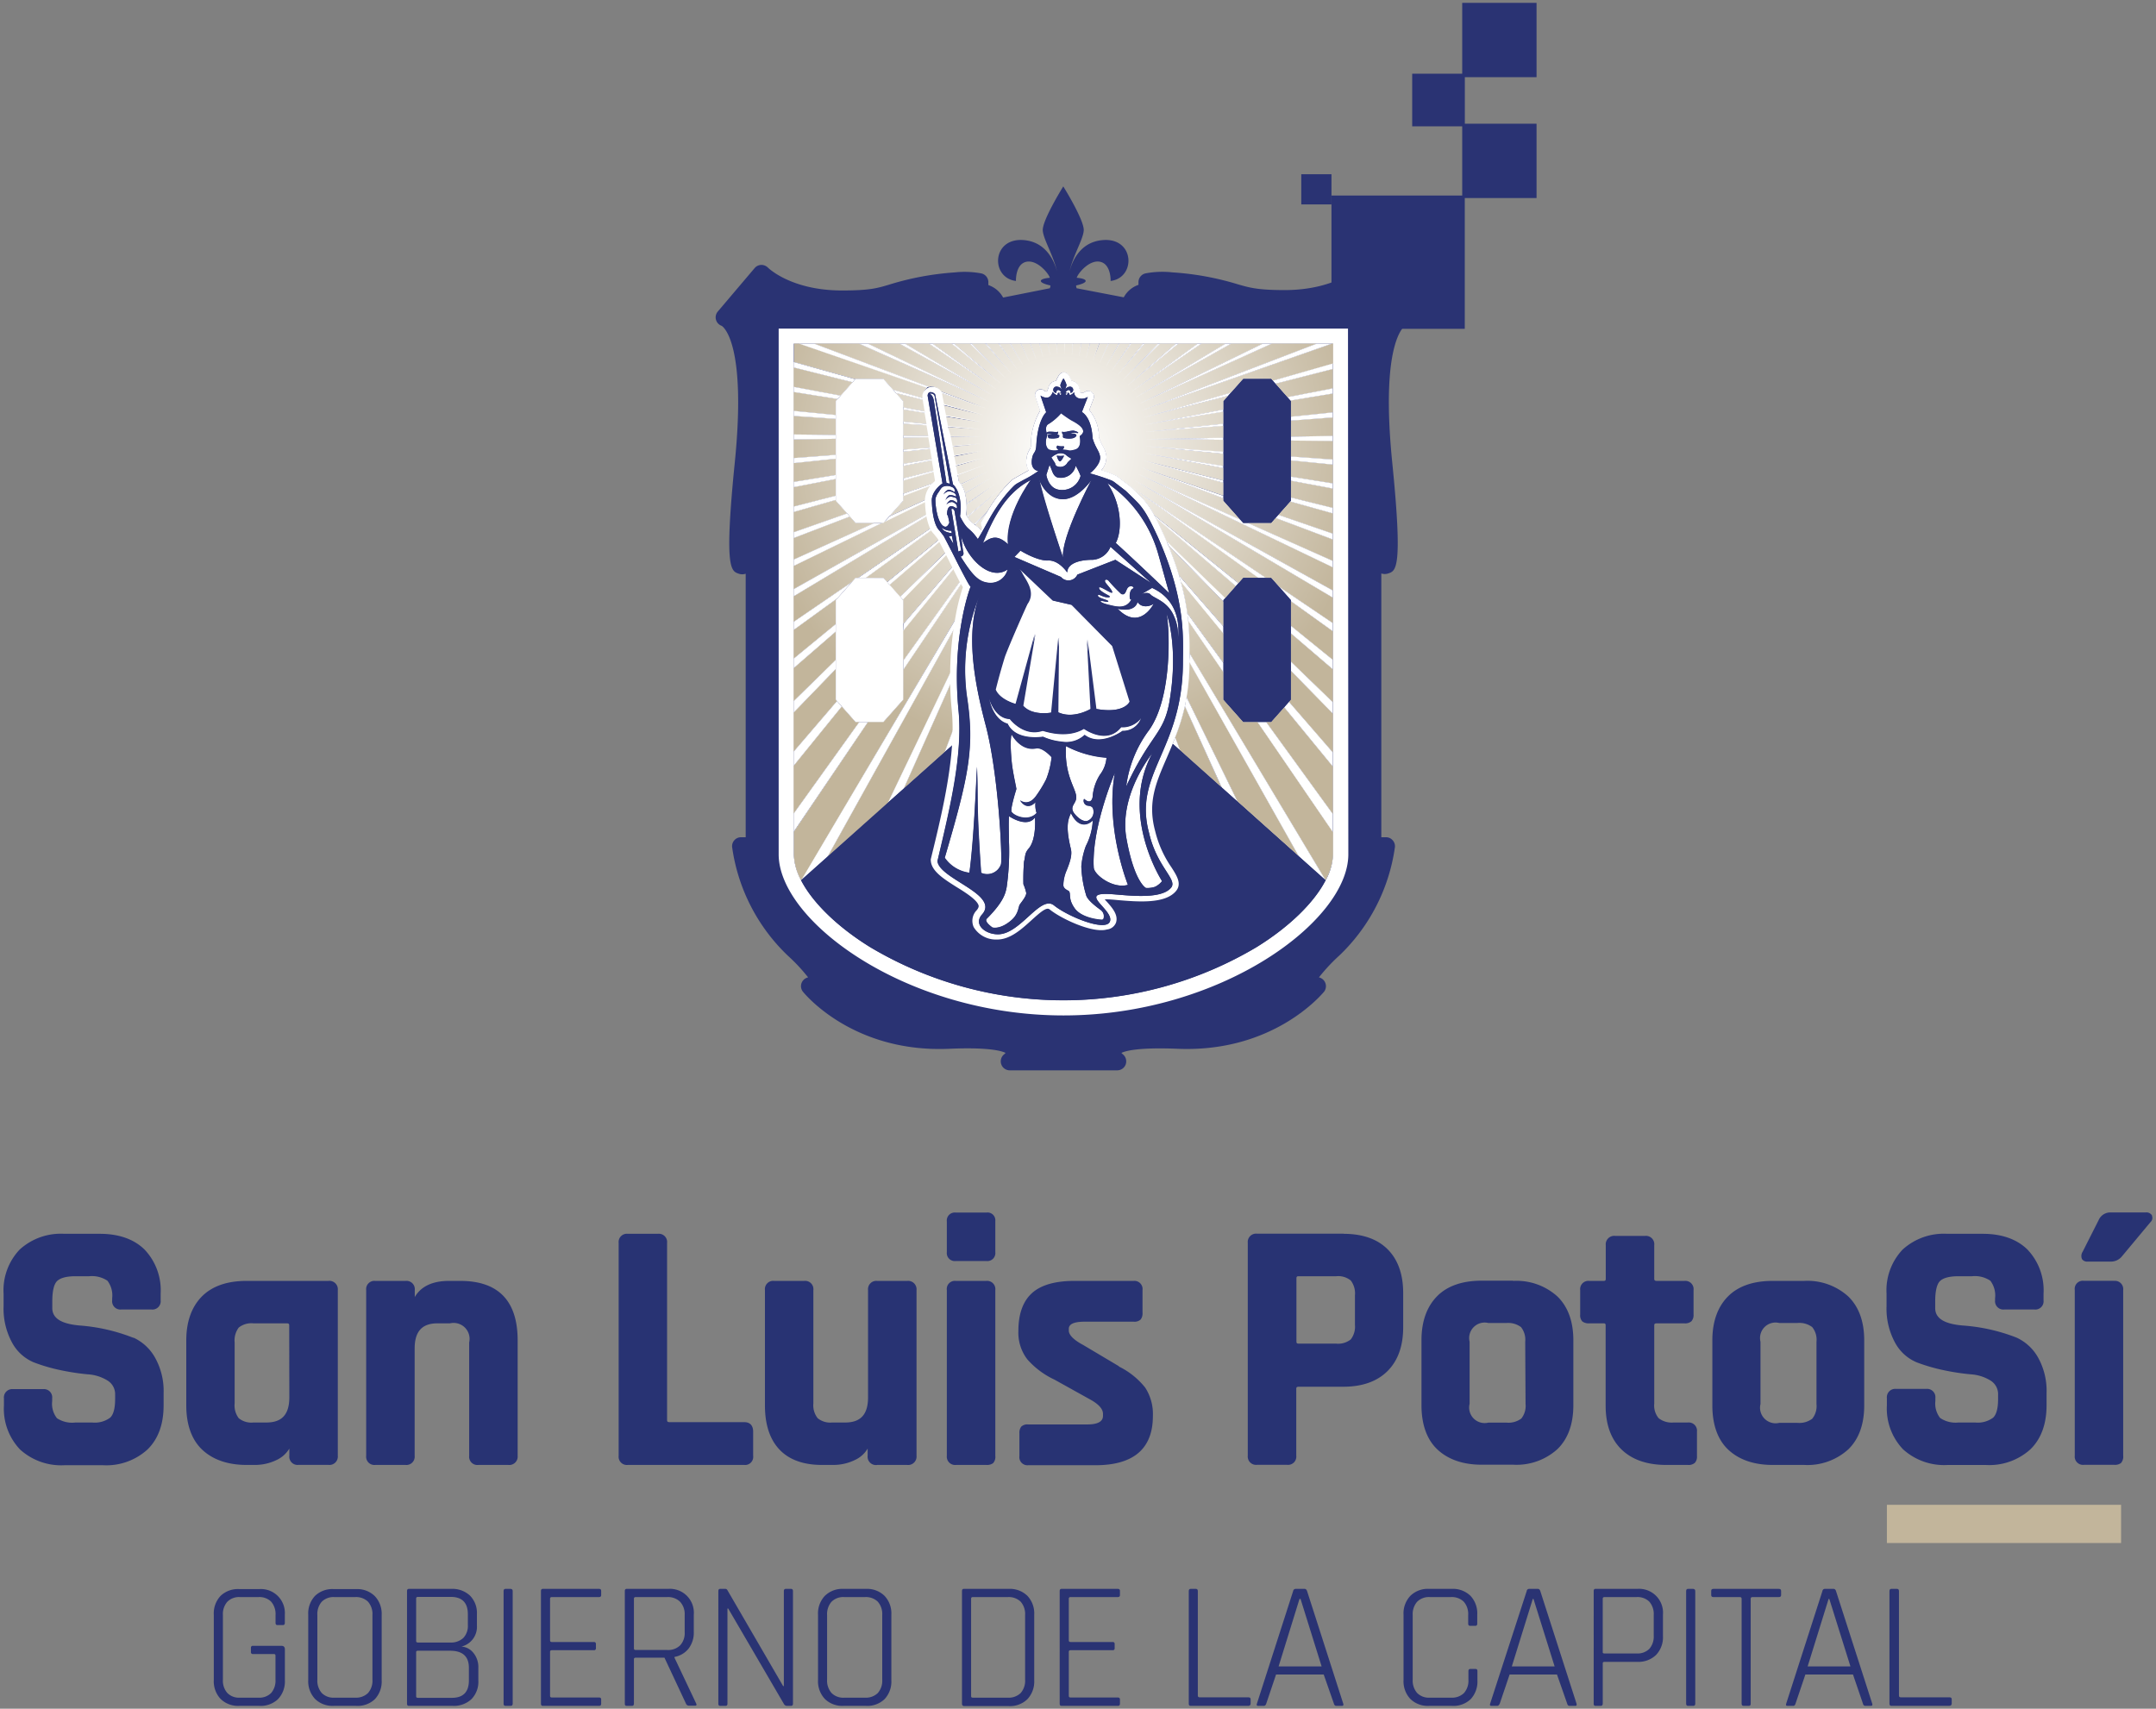 <svg xmlns="http://www.w3.org/2000/svg" xmlns:xlink="http://www.w3.org/1999/xlink" id="Layer_1" data-name="Layer 1" viewBox="0 0 378.47 300"><rect x="0" y="0" width="378.47" height="300" fill="#808080" stroke="none"/><defs><style>.cls-1{fill:#2a3373;}.cls-2{fill:#fff;}.cls-3{fill:url(#radial-gradient);}.cls-4{fill:url(#radial-gradient-9);}.cls-5{fill:#283373;}.cls-6{fill:#c2b59b;}</style><radialGradient id="radial-gradient" cx="187.28" cy="94.59" r="54.57" gradientTransform="translate(1.03 -14.61) scale(0.99)" gradientUnits="userSpaceOnUse"><stop offset="0" stop-color="#fff"></stop><stop offset="1" stop-color="#c2b59b"></stop></radialGradient><radialGradient id="radial-gradient-9" cx="187.28" cy="94.59" r="54.57" xlink:href="#radial-gradient"></radialGradient></defs><rect class="cls-1" x="233.73" y="34.33" width="23.4" height="23.4"></rect><rect class="cls-1" x="256.68" y="21.72" width="13.05" height="13.05"></rect><rect class="cls-1" x="256.68" y="0.5" width="13.05" height="13.05"></rect><rect class="cls-1" x="247.9" y="12.94" width="9.24" height="9.24"></rect><rect class="cls-1" x="228.43" y="30.59" width="5.3" height="5.3"></rect><path class="cls-1" d="M247.33,54.7,240.85,47a1.57,1.57,0,0,0-1.15-.56,1.64,1.64,0,0,0-1.19.49s-4.07,4-13,4c-4.77,0-6.2-.44-8.17-1a50.1,50.1,0,0,0-11.53-2.11,15.92,15.92,0,0,0-4.69.17,1.58,1.58,0,0,0-1.27,1.55v.47a4.63,4.63,0,0,0-2.58,2.19L189,50.61a1.56,1.56,0,0,1-.1-.49s1.68-.34,1.68-.79-1.57-.56-1.57-.56c.22-.79,2.24-3.25,4.15-2.8s1.8,3.36,1.8,3.36c4.48-.56,4.26-7.63-1.35-7.18-3.9.31-5.34,3.53-5.86,5.47.67-2.86,2.4-5.62,2.49-7.15.12-1.8-3.59-7.74-3.59-7.74s-3.71,5.94-3.6,7.74c.1,1.53,1.83,4.29,2.5,7.15-.53-1.94-2-5.16-5.86-5.47-5.61-.45-5.84,6.62-1.35,7.18,0,0-.11-2.92,1.79-3.36s3.93,2,4.16,2.8c0,0-1.58.11-1.58.56s1.69.79,1.69.79a1.44,1.44,0,0,1-.11.49l-8.2,1.63a4.63,4.63,0,0,0-2.59-2.19v-.47A1.58,1.58,0,0,0,172.25,48a15.92,15.92,0,0,0-4.69-.17A50.1,50.1,0,0,0,156,50c-2,.6-3.4,1-8.18,1-9,0-13-4-13-4a1.64,1.64,0,0,0-1.19-.49,1.58,1.58,0,0,0-1.16.56L126,54.7a1.58,1.58,0,0,0,.69,2.51c.29.18,4.4,3.14,2.29,24.06-1.87,18.63-.67,19,.72,19.46a1.83,1.83,0,0,0,1.2,0V147l-.75,0a1.53,1.53,0,0,0-1.21.49,1.56,1.56,0,0,0-.42,1.23,32.55,32.55,0,0,0,9.77,19.06,31,31,0,0,1,3.57,3.82,1.58,1.58,0,0,0-1,.69,1.56,1.56,0,0,0,.1,1.84c.36.44,8.88,10.8,25.8,10,6.9-.29,9.11.4,9.76.73a1.66,1.66,0,0,1-.23.23,1.58,1.58,0,0,0,1,2.83h18.83a1.58,1.58,0,0,0,1.5-1.07,1.6,1.6,0,0,0-.53-1.76,1.25,1.25,0,0,1-.23-.23c.65-.33,2.86-1,9.75-.73,16.92.76,25.45-9.6,25.81-10a1.59,1.59,0,0,0-.89-2.53,31.48,31.48,0,0,1,3.56-3.82,32.53,32.53,0,0,0,9.78-19.06,1.56,1.56,0,0,0-.43-1.23,1.51,1.51,0,0,0-1.2-.49l-.76,0V100.68a1.85,1.85,0,0,0,1.21,0c1.39-.45,2.58-.83.71-19.46-2.1-20.92,2-23.88,2.29-24.06a1.59,1.59,0,0,0,1-1A1.57,1.57,0,0,0,247.33,54.7Z"></path><path class="cls-2" d="M236.63,57.69H136.69V150c0,11.73,22.41,28.28,50,28.28s50-16.55,50-28.28ZM234,81.57V150a10,10,0,0,1-1.29,4.56c-2,3.9-6.34,8.16-12.11,11.73a66.28,66.28,0,0,1-67.85,0c-5.77-3.57-10.08-7.83-12.11-11.73h0a10.12,10.12,0,0,1-1.29-4.56V60.33H234V81.57Z"></path><polygon class="cls-2" points="226.6 76.66 233.98 76.54 233.98 73.29 226.6 73.85 226.6 76.66"></polygon><polygon class="cls-3" points="226.6 76.66 233.98 76.54 233.98 73.29 226.6 73.85 226.6 76.66"></polygon><polygon class="cls-2" points="225.98 69.73 233.98 68.18 233.98 64.78 223.89 67.37 225.98 69.73"></polygon><polygon class="cls-3" points="225.98 69.73 233.98 68.18 233.98 64.78 223.89 67.37 225.98 69.73"></polygon><polygon class="cls-2" points="226.6 70.43 226.6 73.16 233.98 72.4 233.98 69.09 226.51 70.33 226.6 70.43"></polygon><polygon class="cls-3" points="226.6 70.43 226.6 73.16 233.98 72.4 233.98 69.09 226.51 70.33 226.6 70.43"></polygon><polygon class="cls-2" points="146.71 80.54 139.33 81.31 139.33 84.61 146.71 83.39 146.71 80.54"></polygon><polygon class="cls-3" points="146.71 80.54 139.33 81.31 139.33 84.61 146.71 83.39 146.71 80.54"></polygon><path class="cls-2" d="M150.18,101.46h.41l12.89-8.83a9.68,9.68,0,0,1-.58-2.08l-23.57,14.13v4.49l10.21-7Z"></path><path class="cls-3" d="M150.18,101.46h.41l12.89-8.83a9.68,9.68,0,0,1-.58-2.08l-23.57,14.13v4.49l10.21-7Z"></path><polygon class="cls-2" points="146.71 110.89 139.33 117.29 139.33 123.09 146.71 115.86 146.71 110.89"></polygon><polygon class="cls-3" points="146.71 110.89 139.33 117.29 139.33 123.09 146.71 115.86 146.71 110.89"></polygon><polygon class="cls-2" points="146.71 105.36 147.03 105.01 139.33 110.59 139.33 115.63 146.71 109.57 146.71 105.36"></polygon><polygon class="cls-3" points="146.71 105.36 147.03 105.01 139.33 110.59 139.33 115.63 146.71 109.57 146.71 105.36"></polygon><polygon class="cls-2" points="150.18 126.75 147.77 124.03 139.33 134.43 139.33 142.83 150.85 126.75 150.18 126.75"></polygon><polygon class="cls-3" points="150.18 126.75 147.77 124.03 139.33 134.43 139.33 142.83 150.85 126.75 150.18 126.75"></polygon><path class="cls-2" d="M169.31,103.07a7.55,7.55,0,0,1-.45-.73l-10.31,15.27v5.23l-3.47,3.91h-2.71l-13,19.28v4a10.12,10.12,0,0,0,1.29,4.56L168,108.22A36.45,36.45,0,0,1,169.31,103.07Z"></path><path class="cls-4" d="M169.31,103.07a7.55,7.55,0,0,1-.45-.73l-10.31,15.27v5.23l-3.47,3.91h-2.71l-13,19.28v4a10.12,10.12,0,0,0,1.29,4.56L168,108.22A36.45,36.45,0,0,1,169.31,103.07Z"></path><polygon class="cls-2" points="146.71 122.84 146.71 117.46 139.33 125.09 139.33 131.96 146.93 123.09 146.71 122.84"></polygon><polygon class="cls-3" points="146.71 122.84 146.71 117.46 139.33 125.09 139.33 131.96 146.93 123.09 146.71 122.84"></polygon><polygon class="cls-2" points="146.71 77.04 139.33 77.16 139.33 80.42 146.71 79.85 146.71 77.04"></polygon><polygon class="cls-3" points="146.71 77.04 139.33 77.16 139.33 80.42 146.71 79.85 146.71 77.04"></polygon><polygon class="cls-2" points="146.71 84.1 139.33 85.53 139.33 88.93 146.71 87.03 146.71 84.1"></polygon><polygon class="cls-3" points="146.71 84.1 139.33 85.53 139.33 88.93 146.71 87.03 146.71 84.1"></polygon><polygon class="cls-2" points="146.71 87.91 146.71 87.78 139.33 89.89 139.33 93.44 148.7 90.14 146.71 87.91"></polygon><polygon class="cls-3" points="146.71 87.91 146.71 87.78 139.33 89.89 139.33 93.44 148.7 90.14 146.71 87.91"></polygon><path class="cls-2" d="M162.66,88l-7.4,3.6-.18.2h-.24l-15.51,7.55v4.07l23.51-13.25A20.4,20.4,0,0,1,162.66,88Z"></path><path class="cls-3" d="M162.66,88l-7.4,3.6-.18.2h-.24l-15.51,7.55v4.07l23.51-13.25A20.4,20.4,0,0,1,162.66,88Z"></path><polygon class="cls-2" points="150.18 91.81 149.19 90.69 139.33 94.46 139.33 98.24 153.5 91.81 150.18 91.81"></polygon><polygon class="cls-3" points="150.18 91.81 149.19 90.69 139.33 94.46 139.33 98.24 153.5 91.81 150.18 91.81"></polygon><polygon class="cls-2" points="226.6 122.84 226.26 123.22 233.98 132.12 233.98 125.29 226.6 117.75 226.6 122.84"></polygon><polygon class="cls-3" points="226.6 122.84 226.26 123.22 233.98 132.12 233.98 125.29 226.6 117.75 226.6 122.84"></polygon><polygon class="cls-2" points="224.4 90.39 233.98 93.7 233.98 90.14 226.48 88.05 224.4 90.39"></polygon><polygon class="cls-3" points="224.4 90.39 233.98 93.7 233.98 90.14 226.48 88.05 224.4 90.39"></polygon><polygon class="cls-2" points="226.6 87.34 233.98 89.18 233.98 85.78 226.6 84.4 226.6 87.34"></polygon><polygon class="cls-3" points="226.6 87.34 233.98 89.18 233.98 85.78 226.6 84.4 226.6 87.34"></polygon><polygon class="cls-2" points="226.6 83.69 233.98 84.87 233.98 81.57 226.6 80.84 226.6 83.69"></polygon><polygon class="cls-3" points="226.6 83.69 233.98 84.87 233.98 81.57 226.6 80.84 226.6 83.69"></polygon><polygon class="cls-2" points="226.6 77.35 226.6 80.15 233.98 80.68 233.98 77.42 226.6 77.35"></polygon><polygon class="cls-3" points="226.6 77.35 226.6 80.15 233.98 80.68 233.98 77.42 226.6 77.35"></polygon><polygon class="cls-2" points="223.14 91.81 219.02 91.81 233.98 98.49 233.98 94.72 223.91 90.94 223.14 91.81"></polygon><polygon class="cls-3" points="223.14 91.81 219.02 91.81 233.98 98.49 233.98 94.72 223.91 90.94 223.14 91.81"></polygon><path class="cls-2" d="M218.23,126.75l-3.46-3.91V118l-6.2-9.05a49.1,49.1,0,0,1,.21,5.67l23.9,39.88h0A10,10,0,0,0,234,150V146.1l-13.25-19.35Z"></path><path class="cls-3" d="M218.23,126.75l-3.46-3.91V118l-6.2-9.05a49.1,49.1,0,0,1,.21,5.67l23.9,39.88h0A10,10,0,0,0,234,150V146.1l-13.25-19.35Z"></path><polygon class="cls-2" points="146.71 73.55 139.33 73.03 139.33 76.28 146.71 76.36 146.71 73.55"></polygon><polygon class="cls-3" points="146.71 73.55 139.33 73.03 139.33 76.28 146.71 76.36 146.71 73.55"></polygon><path class="cls-2" d="M217.72,91.23l-2.95-3.32V87.5L200.2,82l14.57,5V84.78l-14.18-4,14.18,3.55V82.19l-13.88-2.6,13.88,2.22V79.68l-13.7-1.34,13.7,1V77.22l-13.62-.14,13.62-.22v-2.1l-13.66,1.06,13.66-1.42V72.27L201,74.56l13.8-2.67V70.43l.82-.93-14.88,3.82,15.39-4.39,2.13-2.41h4.91l.27.32,10.57-3V60.33h-.18L200.35,72.11l30.79-11.78h-7.88l-23.37,10.6,21.8-10.6h-5.56L199.32,69.8l15.81-9.47h-4.21l-12.26,8.4,11.58-8.4h-3.35l-9,7.38,8.51-7.38h-2.77l-6.58,6.44,6.23-6.44h-2.37l-4.77,5.57,4.51-5.57h-2.08l-3.43,4.78,3.24-4.78h-1.87l-2.42,4.09,2.27-4.09h-1.71L193,63.82l1.55-3.49H193l-1.12,3,1-3h-1.51l-.72,2.59.64-2.59h-1.44l-.43,2.29.36-2.29h-1.41l-.2,2.11.15-2.11h-1.39l0,2,0-2h-1.39l.16,2.07-.21-2.07H184l.37,2.21-.43-2.21h-1.45l.64,2.47-.71-2.47h-1.5l1,2.83-1.09-2.83h-1.58l1.49,3.29-1.6-3.29h-1.71l2.18,3.86-2.31-3.86h-1.86l3.09,4.52-3.28-4.52h-2.07l4.34,5.28-4.58-5.28h-2.36l6,6.12-6.32-6.12H167.5l8.2,7-8.66-7h-3.33l11.21,8-11.87-8h-4.18l15.35,9.08-16.34-9.08h-5.53l21.27,10.19L150.79,60.33h-7.88l20.16,7.58a1.1,1.1,0,0,1,.26-.06,1.94,1.94,0,0,1,1.75.81l8,3L165.22,69a.3.3,0,0,1,0,.1l.36,1.84,7.1,2-7.06-1.76.36,1.79,6.41,1.2-6.38-1,.34,1.69,5.85.57L166.42,75l.32,1.62,5.43.06-5.4.08.31,1.57,5.12-.39-5.09.53.3,1.54,4.94-.82-4.91,1,.3,1.54,4.86-1.25-4.83,1.38.3,1.56L173,81.59l-4.86,1.87.22,1.09a4,4,0,0,1,.31.4l4.8-2.18-4.72,2.29a5.73,5.73,0,0,1,.67,1.44L174,83.9l-4.58,2.74a8.63,8.63,0,0,1,.29,1.73L174.66,85l-4.94,3.58a11.43,11.43,0,0,1-.06,1.9l.1.17L175.41,86l-5.54,4.81A3.71,3.71,0,0,0,171,92l2.3-2.25a27.39,27.39,0,0,1,2.32-3.34,18.42,18.42,0,0,1,2.1-2.26l.17-.11,1.31-.74,1.34-.75a3.11,3.11,0,0,1-.35-2.17,3.61,3.61,0,0,1,.54-1.51,1.23,1.23,0,0,0,.21-.78,11.87,11.87,0,0,1,1.62-6l-.82-2.42a1,1,0,0,1,1.6-1.11h0a.83.83,0,0,0,.4.14.75.75,0,0,0,.13-.25.89.89,0,0,1,.12-.26,1.55,1.55,0,0,1,1.35-1.35,7.56,7.56,0,0,1,.52-1,1,1,0,0,1,1.72,0,7.56,7.56,0,0,1,.52,1,1.54,1.54,0,0,1,1.34,1.31,1,1,0,0,1,.16.68s0,.05.1.08a.91.91,0,0,0,.69-.11,1,1,0,0,1,1.21,0A1,1,0,0,1,192,70l-.75,2a7.17,7.17,0,0,1,1.67,4.72,7.39,7.39,0,0,0,.67,1.56,5.22,5.22,0,0,1,.63,1.62,3.39,3.39,0,0,1-.85,2.65,16.1,16.1,0,0,1,2.61,1l.16.1,2.25,1.72.09.08.86.84a14,14,0,0,1,3.26,4.09l14.83,12,.83-.94h2.66L198.4,85.35l23.82,16.11h.92l1.37,1.54,9.47,6.41v-4.48L199.09,84.29,234,103.68V99.61L199.69,83.18Z"></path><path class="cls-3" d="M217.72,91.23l-2.95-3.32V87.5L200.2,82l14.57,5V84.78l-14.18-4,14.18,3.55V82.19l-13.88-2.6,13.88,2.22V79.68l-13.7-1.34,13.7,1V77.22l-13.62-.14,13.62-.22v-2.1l-13.66,1.06,13.66-1.42V72.27L201,74.56l13.8-2.67V70.43l.82-.93-14.88,3.82,15.39-4.39,2.13-2.41h4.91l.27.32,10.57-3V60.33h-.18L200.35,72.11l30.79-11.78h-7.88l-23.37,10.6,21.8-10.6h-5.56L199.32,69.8l15.81-9.47h-4.21l-12.26,8.4,11.58-8.4h-3.35l-9,7.38,8.51-7.38h-2.77l-6.58,6.44,6.23-6.44h-2.37l-4.77,5.57,4.51-5.57h-2.08l-3.43,4.78,3.24-4.78h-1.87l-2.42,4.09,2.27-4.09h-1.71L193,63.82l1.55-3.49H193l-1.12,3,1-3h-1.51l-.72,2.59.64-2.59h-1.44l-.43,2.29.36-2.29h-1.41l-.2,2.11.15-2.11h-1.39l0,2,0-2h-1.39l.16,2.07-.21-2.07H184l.37,2.21-.43-2.21h-1.45l.64,2.47-.71-2.47h-1.5l1,2.83-1.09-2.83h-1.58l1.49,3.29-1.6-3.29h-1.71l2.18,3.86-2.31-3.86h-1.86l3.09,4.52-3.28-4.52h-2.07l4.34,5.28-4.58-5.28h-2.36l6,6.12-6.32-6.12H167.5l8.2,7-8.66-7h-3.33l11.21,8-11.87-8h-4.18l15.35,9.08-16.34-9.08h-5.53l21.27,10.19L150.79,60.33h-7.88l20.16,7.58a1.1,1.1,0,0,1,.26-.06,1.94,1.94,0,0,1,1.75.81l8,3L165.22,69a.3.3,0,0,1,0,.1l.36,1.84,7.1,2-7.06-1.76.36,1.79,6.41,1.2-6.38-1,.34,1.69,5.85.57L166.42,75l.32,1.62,5.43.06-5.4.08.31,1.57,5.12-.39-5.09.53.3,1.54,4.94-.82-4.91,1,.3,1.54,4.86-1.25-4.83,1.38.3,1.56L173,81.59l-4.86,1.87.22,1.09a4,4,0,0,1,.31.4l4.8-2.18-4.72,2.29a5.73,5.73,0,0,1,.67,1.44L174,83.9l-4.58,2.74a8.63,8.63,0,0,1,.29,1.73L174.66,85l-4.94,3.58a11.43,11.43,0,0,1-.06,1.9l.1.17L175.41,86l-5.54,4.81A3.71,3.71,0,0,0,171,92l2.3-2.25a27.39,27.39,0,0,1,2.32-3.34,18.42,18.42,0,0,1,2.1-2.26l.17-.11,1.31-.74,1.34-.75a3.11,3.11,0,0,1-.35-2.17,3.61,3.61,0,0,1,.54-1.51,1.23,1.23,0,0,0,.21-.78,11.87,11.87,0,0,1,1.62-6l-.82-2.42a1,1,0,0,1,1.6-1.11h0a.83.83,0,0,0,.4.14.75.75,0,0,0,.13-.25.89.89,0,0,1,.12-.26,1.55,1.55,0,0,1,1.35-1.35,7.56,7.56,0,0,1,.52-1,1,1,0,0,1,1.72,0,7.56,7.56,0,0,1,.52,1,1.54,1.54,0,0,1,1.34,1.31,1,1,0,0,1,.16.68s0,.05.1.08a.91.91,0,0,0,.69-.11,1,1,0,0,1,1.21,0A1,1,0,0,1,192,70l-.75,2a7.17,7.17,0,0,1,1.67,4.72,7.39,7.39,0,0,0,.67,1.56,5.22,5.22,0,0,1,.63,1.62,3.39,3.39,0,0,1-.85,2.65,16.1,16.1,0,0,1,2.61,1l.16.1,2.25,1.72.09.08.86.84a14,14,0,0,1,3.26,4.09l14.83,12,.83-.94h2.66L198.4,85.35l23.82,16.11h.92l1.37,1.54,9.47,6.41v-4.48L199.09,84.29,234,103.68V99.61L199.69,83.18Z"></path><polygon class="cls-2" points="223.14 126.75 222.25 126.75 233.98 142.93 233.98 134.59 225.43 124.17 223.14 126.75"></polygon><polygon class="cls-3" points="223.14 126.75 222.25 126.75 233.98 142.93 233.98 134.59 225.43 124.17 223.14 126.75"></polygon><polygon class="cls-2" points="226.6 109.87 233.98 115.86 233.98 110.83 226.6 105.54 226.6 109.87"></polygon><polygon class="cls-3" points="226.6 109.87 233.98 115.86 233.98 110.83 226.6 105.54 226.6 109.87"></polygon><polygon class="cls-2" points="226.6 116.16 233.98 123.3 233.98 117.51 226.6 111.19 226.6 116.16"></polygon><polygon class="cls-3" points="226.6 116.16 233.98 123.3 233.98 117.51 226.6 111.19 226.6 116.16"></polygon><path class="cls-2" d="M158.55,116l10.08-14.08c-.3-.57-.66-1.29-1.12-2.2l-9,11.05Z"></path><path class="cls-3" d="M158.55,116l10.08-14.08c-.3-.57-.66-1.29-1.12-2.2l-9,11.05Z"></path><polygon class="cls-2" points="158.55 74.02 162.75 74.43 162.42 72.52 158.55 71.9 158.55 74.02"></polygon><polygon class="cls-3" points="158.55 74.02 162.75 74.43 162.42 72.52 158.55 71.9 158.55 74.02"></polygon><path class="cls-2" d="M158.55,87.91l-2.4,2.7,6.52-3a4.18,4.18,0,0,1,1.12-2.54l-5.24,2Z"></path><path class="cls-3" d="M158.55,87.91l-2.4,2.7,6.52-3a4.18,4.18,0,0,1,1.12-2.54l-5.24,2Z"></path><polygon class="cls-2" points="158.55 70.43 158.55 71.52 162.37 72.23 162.03 70.21 157.29 69.02 158.55 70.43"></polygon><polygon class="cls-3" points="158.55 70.43 158.55 71.52 162.37 72.23 162.03 70.21 157.29 69.02 158.55 70.43"></polygon><path class="cls-2" d="M158,104.78l8.05-7.89-1-1.94-8.91,7.73Z"></path><path class="cls-3" d="M158,104.78l8.05-7.89-1-1.94-8.91,7.73Z"></path><path class="cls-2" d="M158.55,105.36v4.18l8.76-10.23-.06-.1-1-2-7.78,8Z"></path><path class="cls-3" d="M158.55,105.36v4.18l8.76-10.23-.06-.1-1-2-7.78,8Z"></path><polygon class="cls-2" points="158.55 81.43 163.78 80.56 163.49 78.8 158.55 79.31 158.55 81.43"></polygon><polygon class="cls-3" points="158.55 81.43 163.78 80.56 163.49 78.8 158.55 79.31 158.55 81.43"></polygon><polygon class="cls-2" points="158.55 83.99 164.12 82.56 163.82 80.79 158.55 81.81 158.55 83.99"></polygon><polygon class="cls-3" points="158.55 83.99 164.12 82.56 163.82 80.79 158.55 81.81 158.55 83.99"></polygon><polygon class="cls-2" points="158.55 76.48 163.1 76.53 162.79 74.69 158.55 74.39 158.55 76.48"></polygon><polygon class="cls-3" points="158.55 76.48 163.1 76.53 162.79 74.69 158.55 74.39 158.55 76.48"></polygon><path class="cls-2" d="M158.55,86.67l5.64-2,.25-.24-.28-1.66-5.61,1.61Z"></path><path class="cls-3" d="M158.55,86.67l5.64-2,.25-.24-.28-1.66-5.61,1.61Z"></path><path class="cls-2" d="M155.08,101.46l.64.71,9.19-7.55h0l-.66-.82a3.1,3.1,0,0,1-.6-.83l-11.71,8.5Z"></path><path class="cls-3" d="M155.08,101.46l.64.71,9.19-7.55h0l-.66-.82a3.1,3.1,0,0,1-.6-.83l-11.71,8.5Z"></path><polygon class="cls-2" points="158.55 78.94 163.45 78.56 163.14 76.77 158.55 76.85 158.55 78.94"></polygon><polygon class="cls-3" points="158.55 78.94 163.45 78.56 163.14 76.77 158.55 76.85 158.55 78.94"></polygon><path class="cls-2" d="M167.73,110l-22.49,40.47,10.63-9.49,11.21-23.4A58.8,58.8,0,0,1,167.73,110Z"></path><path class="cls-3" d="M167.73,110l-22.49,40.47,10.63-9.49,11.21-23.4A58.8,58.8,0,0,1,167.73,110Z"></path><path class="cls-2" d="M172.26,93.05c.28-.42-.17-1,.05-1.45l.8-1.42-1.91,2A6,6,0,0,1,172.26,93.05Z"></path><path class="cls-3" d="M172.26,93.05c.28-.42-.17-1,.05-1.45l.8-1.42-1.91,2A6,6,0,0,1,172.26,93.05Z"></path><path class="cls-2" d="M214.77,111.19,207.25,102a43,43,0,0,1,1.16,5.61l6.36,8.77Z"></path><path class="cls-3" d="M214.77,111.19,207.25,102a43,43,0,0,1,1.16,5.61l6.36,8.77Z"></path><polygon class="cls-2" points="146.71 70.43 147.04 70.06 139.33 68.83 139.33 72.14 146.71 72.86 146.71 70.43"></polygon><polygon class="cls-3" points="146.71 70.43 147.04 70.06 139.33 68.83 139.33 72.14 146.71 72.86 146.71 70.43"></polygon><path class="cls-2" d="M214.77,105.67l-9.66-9.87c.75,1.84,1.35,3.55,1.83,5.15l7.83,9Z"></path><path class="cls-3" d="M214.77,105.67l-9.66-9.87c.75,1.84,1.35,3.55,1.83,5.15l7.83,9Z"></path><path class="cls-2" d="M150.18,66.52h4.9l1.69,1.91L162,69.88l0-.24a1.93,1.93,0,0,1,0-.24,1.67,1.67,0,0,1,.76-1.32l-22.42-7.75h-.93v3.23l10.8,3Z"></path><path class="cls-3" d="M150.18,66.52h4.9l1.69,1.91L162,69.88l0-.24a1.93,1.93,0,0,1,0-.24,1.67,1.67,0,0,1,.76-1.32l-22.42-7.75h-.93v3.23l10.8,3Z"></path><polygon class="cls-2" points="149.66 67.11 139.33 64.52 139.33 67.92 147.57 69.46 149.66 67.11"></polygon><polygon class="cls-3" points="149.66 67.11 139.33 64.52 139.33 67.92 147.57 69.46 149.66 67.11"></polygon><path class="cls-2" d="M167.35,124.82c-.18-1.82-.26-3.57-.28-5.23l-8.43,18.88,7.19-6.42,1.66-4.42C167.48,126.67,167.44,125.73,167.35,124.82Z"></path><path class="cls-3" d="M167.35,124.82c-.18-1.82-.26-3.57-.28-5.23l-8.43,18.88,7.19-6.42,1.66-4.42C167.48,126.67,167.44,125.73,167.35,124.82Z"></path><path class="cls-2" d="M216.94,102.91,202.8,90.78c.41.78.87,1.74,1.43,3h0c.2.44.38.87.56,1.3l10.29,10Z"></path><path class="cls-3" d="M216.94,102.91,202.8,90.78c.41.78.87,1.74,1.43,3h0c.2.44.38.87.56,1.3l10.29,10Z"></path><path class="cls-2" d="M206.29,129.46l.89,2.31,7.24,6.47L208,124A37.19,37.19,0,0,1,206.29,129.46Z"></path><path class="cls-3" d="M206.29,129.46l.89,2.31,7.24,6.47L208,124A37.19,37.19,0,0,1,206.29,129.46Z"></path><path class="cls-2" d="M208.75,116.44a37.14,37.14,0,0,1-.49,5.88l9,18.41L228,150.35l-19.22-34.13C208.76,116.3,208.75,116.37,208.75,116.44Z"></path><path class="cls-3" d="M208.75,116.44a37.14,37.14,0,0,1-.49,5.88l9,18.41L228,150.35l-19.22-34.13C208.76,116.3,208.75,116.37,208.75,116.44Z"></path><polygon class="cls-2" points="186.91 60.33 186.85 60.33 186.88 62.36 186.91 60.33"></polygon><polygon class="cls-2" points="185.46 60.33 185.41 60.33 185.62 62.4 185.46 60.33"></polygon><polygon class="cls-2" points="184 60.33 183.94 60.33 184.37 62.54 184 60.33"></polygon><polygon class="cls-2" points="182.49 60.33 182.42 60.33 183.13 62.8 182.49 60.33"></polygon><polygon class="cls-2" points="180.92 60.33 180.83 60.33 181.91 63.16 180.92 60.33"></polygon><polygon class="cls-2" points="179.25 60.33 179.14 60.33 180.74 63.63 179.25 60.33"></polygon><polygon class="cls-2" points="177.43 60.33 177.29 60.33 179.61 64.19 177.43 60.33"></polygon><polygon class="cls-2" points="175.44 60.33 175.25 60.33 178.53 64.85 175.44 60.33"></polygon><polygon class="cls-2" points="173.18 60.33 172.94 60.33 177.52 65.61 173.18 60.33"></polygon><polygon class="cls-2" points="170.58 60.33 170.25 60.33 176.57 66.45 170.58 60.33"></polygon><polygon class="cls-2" points="167.5 60.33 167.03 60.33 175.7 67.36 167.5 60.33"></polygon><polygon class="cls-2" points="163.71 60.33 163.05 60.33 174.92 68.36 163.71 60.33"></polygon><polygon class="cls-2" points="158.87 60.33 157.88 60.33 174.22 69.41 158.87 60.33"></polygon><polygon class="cls-2" points="152.35 60.33 150.79 60.33 173.62 70.52 152.35 60.33"></polygon><path class="cls-2" d="M165.22,69l7.9,2.72-8-3h0A1,1,0,0,1,165.22,69Z"></path><path class="cls-2" d="M163.07,67.91l-20.16-7.58h-2.65l22.42,7.75A1,1,0,0,1,163.07,67.91Z"></path><polygon class="cls-2" points="150.13 66.58 139.33 63.56 139.33 64.52 149.66 67.11 150.13 66.58"></polygon><polygon class="cls-2" points="172.72 72.88 165.62 70.9 165.66 71.11 172.72 72.88"></polygon><polygon class="cls-2" points="162.03 70.21 161.98 69.88 156.77 68.43 157.29 69.02 162.03 70.21"></polygon><polygon class="cls-2" points="172.43 74.11 166.02 72.91 166.05 73.1 172.43 74.11"></polygon><polygon class="cls-2" points="147.57 69.46 139.33 67.92 139.33 68.83 147.04 70.06 147.57 69.46"></polygon><polygon class="cls-2" points="158.55 71.9 162.42 72.52 162.37 72.23 158.55 71.52 158.55 71.9"></polygon><polygon class="cls-2" points="158.55 74.39 162.79 74.69 162.75 74.43 158.55 74.02 158.55 74.39"></polygon><polygon class="cls-2" points="146.71 72.86 139.33 72.14 139.33 73.03 146.71 73.55 146.71 72.86"></polygon><polygon class="cls-2" points="172.24 75.36 166.39 74.79 166.42 74.95 172.24 75.36"></polygon><polygon class="cls-2" points="158.55 76.85 163.14 76.77 163.1 76.53 158.55 76.48 158.55 76.85"></polygon><polygon class="cls-2" points="146.71 76.36 139.33 76.28 139.33 77.16 146.71 77.04 146.71 76.36"></polygon><polygon class="cls-2" points="172.17 76.63 166.74 76.57 166.77 76.71 172.17 76.63"></polygon><polygon class="cls-2" points="146.71 79.85 139.33 80.42 139.33 81.31 146.71 80.54 146.71 79.85"></polygon><polygon class="cls-2" points="172.2 77.89 167.08 78.28 167.11 78.42 172.2 77.89"></polygon><polygon class="cls-2" points="158.55 79.31 163.49 78.8 163.45 78.56 158.55 78.94 158.55 79.31"></polygon><polygon class="cls-2" points="172.35 79.14 167.41 79.96 167.44 80.09 172.35 79.14"></polygon><polygon class="cls-2" points="158.55 81.81 163.82 80.79 163.78 80.56 158.55 81.43 158.55 81.81"></polygon><polygon class="cls-2" points="146.71 83.39 139.33 84.61 139.33 85.53 146.71 84.1 146.71 83.39"></polygon><polygon class="cls-2" points="158.55 84.4 164.16 82.79 164.12 82.56 158.55 83.99 158.55 84.4"></polygon><polygon class="cls-2" points="146.71 87.03 139.33 88.93 139.33 89.89 146.71 87.78 146.71 87.03"></polygon><polygon class="cls-2" points="172.6 80.38 167.74 81.63 167.77 81.77 172.6 80.38"></polygon><polygon class="cls-2" points="148.7 90.14 139.33 93.44 139.33 94.46 149.19 90.69 148.7 90.14"></polygon><polygon class="cls-2" points="172.96 81.59 168.07 83.32 168.1 83.46 172.96 81.59"></polygon><path class="cls-2" d="M158.55,87.11l5.24-2a4.06,4.06,0,0,1,.4-.42l-5.64,2Z"></path><polygon class="cls-2" points="153.5 91.81 139.33 98.24 139.33 99.36 154.84 91.81 153.5 91.81"></polygon><path class="cls-2" d="M162.67,87.65l-6.52,3-.89,1,7.4-3.6c0-.05,0-.09,0-.14A1.8,1.8,0,0,1,162.67,87.65Z"></path><path class="cls-2" d="M173.43,82.77,168.63,85a.44.44,0,0,1,.08.11Z"></path><path class="cls-2" d="M162.84,90.18l-23.51,13.25v1.25L162.9,90.55Z"></path><path class="cls-2" d="M174,83.9l-4.62,2.6s0,.1,0,.14Z"></path><path class="cls-2" d="M163.64,93l-.16-.33-12.89,8.83h1.34Z"></path><path class="cls-2" d="M174.66,85l-4.95,3.39c0,.06,0,.12,0,.19Z"></path><polygon class="cls-2" points="149.54 102.18 139.33 109.17 139.33 110.59 147.03 105.01 149.54 102.18"></polygon><path class="cls-2" d="M156.17,102.68,165.08,95a2.65,2.65,0,0,1-.17-.33l-9.19,7.55Z"></path><polygon class="cls-2" points="146.71 109.57 139.33 115.63 139.33 117.29 146.71 110.89 146.71 109.57"></polygon><path class="cls-2" d="M175.41,86l-5.65,4.64c0,.06.07.12.11.17Z"></path><path class="cls-2" d="M171.2,92.15l1.91-2,.23-.39L171,92l.1.07Z"></path><path class="cls-2" d="M158.49,105.29l7.78-8-.19-.36L158,104.78Z"></path><polygon class="cls-2" points="146.71 115.86 139.33 123.09 139.33 125.09 146.71 117.46 146.71 115.86"></polygon><path class="cls-2" d="M158.55,110.76l9-11.05-.2-.4-8.76,10.23Z"></path><polygon class="cls-2" points="146.93 123.09 139.33 131.96 139.33 134.43 147.77 124.03 146.93 123.09"></polygon><polygon class="cls-2" points="150.85 126.75 139.33 142.83 139.33 146.03 152.37 126.75 150.85 126.75"></polygon><path class="cls-2" d="M158.55,116v1.62l10.31-15.27-.23-.43Z"></path><path class="cls-2" d="M167.73,110c.09-.61.19-1.19.29-1.74l-27.4,46.33h0l4.62-4.12Z"></path><path class="cls-2" d="M167.08,117.54l-11.21,23.4,2.77-2.47,8.43-18.88C167.06,118.89,167.06,118.21,167.08,117.54Z"></path><path class="cls-2" d="M167.49,127.63l-1.66,4.42,1.58-1.41C167.47,129.62,167.5,128.61,167.49,127.63Z"></path><path class="cls-2" d="M205.85,130.59l1.33,1.18-.89-2.31C206.15,129.85,206,130.22,205.85,130.59Z"></path><path class="cls-2" d="M208,124l6.47,14.27,2.79,2.49-9-18.41C208.16,122.89,208.06,123.44,208,124Z"></path><path class="cls-2" d="M208.76,116.22,228,150.35l4.7,4.19-23.9-39.88c0,.24,0,.48,0,.71S208.76,116,208.76,116.22Z"></path><path class="cls-2" d="M208.41,107.65c.06.46.12.9.16,1.34l6.2,9.05v-1.62Z"></path><polygon class="cls-2" points="220.73 126.75 233.98 146.1 233.98 142.93 222.25 126.75 220.73 126.75"></polygon><path class="cls-2" d="M214.77,110l-7.83-9c.11.37.21.73.31,1.09l7.52,9.15Z"></path><polygon class="cls-2" points="225.43 124.17 233.98 134.59 233.98 132.12 226.26 123.22 225.43 124.17"></polygon><path class="cls-2" d="M214.77,105.36l.31-.35-10.29-10,.32.75,9.66,9.87Z"></path><polygon class="cls-2" points="226.6 117.75 233.98 125.29 233.98 123.3 226.6 116.16 226.6 117.75"></polygon><path class="cls-2" d="M216.94,102.91l.46-.51-14.83-12c.07.14.15.28.23.42Z"></path><polygon class="cls-2" points="226.6 111.19 233.98 117.51 233.98 115.86 226.6 109.87 226.6 111.19"></polygon><polygon class="cls-2" points="198.4 85.35 220.9 101.46 222.22 101.46 198.4 85.35"></polygon><polygon class="cls-2" points="226.6 105.36 226.6 105.54 233.98 110.83 233.98 109.41 224.51 103 226.6 105.36"></polygon><polygon class="cls-2" points="233.98 104.93 233.98 103.68 199.09 84.29 233.98 104.93"></polygon><polygon class="cls-2" points="218.24 91.81 217.72 91.23 199.69 83.18 233.98 99.61 233.98 98.49 219.02 91.81 218.24 91.81"></polygon><polygon class="cls-2" points="200.19 82.02 214.77 87.5 214.77 87.06 200.19 82.02"></polygon><polygon class="cls-2" points="223.91 90.94 233.98 94.72 233.98 93.7 224.4 90.39 223.91 90.94"></polygon><polygon class="cls-2" points="226.6 87.91 226.48 88.05 233.98 90.14 233.98 89.18 226.6 87.34 226.6 87.91"></polygon><polygon class="cls-2" points="200.59 80.82 214.77 84.78 214.77 84.37 200.59 80.82"></polygon><polygon class="cls-2" points="226.6 84.4 233.98 85.78 233.98 84.87 226.6 83.69 226.6 84.4"></polygon><polygon class="cls-2" points="200.89 79.59 214.77 82.19 214.77 81.81 200.89 79.59"></polygon><polygon class="cls-2" points="201.07 78.34 214.77 79.68 214.77 79.31 201.07 78.34"></polygon><polygon class="cls-2" points="226.6 80.84 233.98 81.57 233.98 80.68 226.6 80.15 226.6 80.84"></polygon><polygon class="cls-2" points="226.6 77.35 233.98 77.42 233.98 76.54 226.6 76.66 226.6 77.35"></polygon><polygon class="cls-2" points="201.15 77.08 214.77 77.22 214.77 76.86 201.15 77.08"></polygon><polygon class="cls-2" points="226.6 73.85 233.98 73.29 233.98 72.4 226.6 73.16 226.6 73.85"></polygon><polygon class="cls-2" points="201.11 75.82 214.77 74.77 214.77 74.39 201.11 75.82"></polygon><polygon class="cls-2" points="226.51 70.33 233.98 69.09 233.98 68.18 225.98 69.73 226.51 70.33"></polygon><polygon class="cls-2" points="200.97 74.56 214.77 72.28 214.77 71.89 200.97 74.56"></polygon><polygon class="cls-2" points="223.89 67.37 233.98 64.78 233.98 63.82 223.41 66.84 223.89 67.37"></polygon><polygon class="cls-2" points="200.71 73.32 215.59 69.5 216.1 68.93 200.71 73.32"></polygon><polygon class="cls-2" points="233.8 60.33 231.14 60.33 200.35 72.11 233.8 60.33"></polygon><polygon class="cls-2" points="223.26 60.33 221.69 60.33 199.88 70.94 223.26 60.33"></polygon><polygon class="cls-2" points="216.13 60.33 215.13 60.33 199.32 69.8 216.13 60.33"></polygon><polygon class="cls-2" points="210.92 60.33 210.24 60.33 198.66 68.73 210.92 60.33"></polygon><polygon class="cls-2" points="206.89 60.33 206.41 60.33 197.9 67.71 206.89 60.33"></polygon><polygon class="cls-2" points="203.64 60.33 203.29 60.33 197.06 66.77 203.64 60.33"></polygon><polygon class="cls-2" points="200.92 60.33 200.66 60.33 196.15 65.9 200.92 60.33"></polygon><polygon class="cls-2" points="198.58 60.33 198.39 60.33 195.15 65.11 198.58 60.33"></polygon><polygon class="cls-2" points="196.52 60.33 196.37 60.33 194.1 64.42 196.52 60.33"></polygon><polygon class="cls-2" points="194.66 60.33 194.54 60.33 192.99 63.82 194.66 60.33"></polygon><polygon class="cls-2" points="192.95 60.33 192.86 60.33 191.83 63.31 192.95 60.33"></polygon><polygon class="cls-2" points="191.35 60.33 191.28 60.33 190.63 62.92 191.35 60.33"></polygon><polygon class="cls-2" points="189.83 60.33 189.76 60.33 189.4 62.62 189.83 60.33"></polygon><polygon class="cls-2" points="188.35 60.33 188.3 60.33 188.15 62.44 188.35 60.33"></polygon><polygon class="cls-2" points="158.55 87.91 158.55 87.11 158.55 86.67 158.55 84.4 158.55 83.99 158.55 81.81 158.55 81.43 158.55 79.31 158.55 78.94 158.55 76.85 158.55 76.48 158.55 74.39 158.55 74.02 158.55 71.9 158.55 71.52 158.55 70.43 157.29 69.02 156.77 68.43 155.08 66.52 150.18 66.52 150.13 66.58 149.66 67.11 147.57 69.46 147.04 70.06 146.71 70.43 146.71 72.86 146.71 73.55 146.71 76.36 146.71 77.04 146.71 79.85 146.71 80.54 146.71 83.39 146.71 84.1 146.71 87.03 146.71 87.78 146.71 87.91 148.7 90.14 149.19 90.69 150.18 91.81 153.5 91.81 154.84 91.81 155.08 91.81 155.26 91.61 156.15 90.61 158.55 87.91"></polygon><polygon class="cls-2" points="158.55 110.75 158.55 109.54 158.55 105.36 158.49 105.3 158.03 104.78 156.17 102.68 155.72 102.17 155.08 101.46 151.93 101.46 150.59 101.46 150.18 101.46 149.54 102.18 147.03 105.01 146.71 105.36 146.71 109.57 146.71 110.89 146.71 115.86 146.71 117.46 146.71 122.84 146.93 123.09 147.77 124.03 150.18 126.75 150.85 126.75 152.37 126.75 155.08 126.75 158.55 122.84 158.55 117.61 158.55 115.99 158.55 110.75"></polygon><polygon class="cls-1" points="226.6 73.85 226.6 73.16 226.6 70.43 226.51 70.33 225.98 69.73 223.89 67.37 223.41 66.84 223.14 66.52 218.24 66.52 216.1 68.93 215.59 69.5 214.77 70.43 214.77 71.89 214.77 72.28 214.77 74.39 214.77 74.77 214.77 76.86 214.77 77.22 214.77 79.31 214.77 79.68 214.77 81.81 214.77 82.19 214.77 84.37 214.77 84.78 214.77 87.06 214.77 87.5 214.77 87.91 217.72 91.23 218.24 91.81 219.02 91.81 223.14 91.81 223.91 90.94 224.4 90.39 226.48 88.05 226.6 87.91 226.6 87.34 226.6 84.4 226.6 83.69 226.6 80.84 226.6 80.15 226.6 77.35 226.6 76.66 226.6 73.85"></polygon><polygon class="cls-1" points="215.08 105.01 214.77 105.36 214.77 105.67 214.77 109.97 214.77 111.19 214.77 116.42 214.77 118.04 214.77 122.84 218.24 126.75 220.73 126.75 222.25 126.75 223.14 126.75 225.43 124.17 226.26 123.22 226.6 122.84 226.6 117.75 226.6 116.16 226.6 111.19 226.6 109.87 226.6 105.54 226.6 105.36 224.51 103 223.14 101.46 222.22 101.46 220.9 101.46 218.24 101.46 217.4 102.4 216.94 102.91 215.08 105.01"></polygon><path class="cls-1" d="M228,150.35l-10.77-9.62-2.79-2.49-7.24-6.47-1.33-1.18c-.36.89-.73,1.74-1.08,2.56-1.87,4.33-3.35,7.75-2,12.77a19.09,19.09,0,0,0,2.88,6.4c.93,1.46,1.82,2.84.81,4.09-1.88,2.34-6.72,1.93-10.25,1.63-.75-.07-1.39-.12-1.83-.13h-.46c.13.16.28.32.4.45.9,1,2,2.29,1.57,3.65a1.9,1.9,0,0,1-1.34,1.22c-2.46.72-8-1.86-10.06-3.53-.53-.43-1.66.53-3.21,1.93s-3.6,3.27-5.83,3.36h-.2a4.54,4.54,0,0,1-4.08-2.17,2.68,2.68,0,0,1,.55-3c.36-.4.33-.64.32-.72-.14-1-2.19-2.25-3.83-3.29-2.29-1.44-4.44-2.8-4.57-4.63a1.06,1.06,0,0,1,0-.31l.2-.83c1.5-6.26,3.14-13.15,3.54-19.41l-1.58,1.41-7.19,6.42-2.77,2.47-10.63,9.49-4.62,4.12c2,3.9,6.34,8.16,12.11,11.73a66.28,66.28,0,0,0,67.85,0c5.77-3.57,10.09-7.83,12.11-11.73h0Z"></path><path class="cls-2" d="M186.24,101.29a1.72,1.72,0,0,0,2.89-.41l6.67-2.6,6.32,4.1L194.94,96a3.65,3.65,0,0,1-3.12,2.29c-2.48,0-4.53.71-4.49,2.23,0,0-1.42-2.2-3.37-2.11s-4.84-1.73-4.84-1.73l-1.07,1.11Z"></path><path class="cls-2" d="M199.68,105.68c-.6,2-3.49,1.2-3.49,1.2,3.9,4,6.32-.87,6.32-.87C201.15,106.85,200,106.34,199.68,105.68Z"></path><path class="cls-2" d="M167.08,94.07a1.15,1.15,0,0,1-.56.06c.32.52.58,1,.84,1.36Z"></path><path class="cls-2" d="M167,93.18a2.71,2.71,0,0,1-1.66-.5c.25.61,1.1.85,1.75.94Z"></path><path class="cls-2" d="M184.14,79a2.89,2.89,0,0,0,1.71.06,1.39,1.39,0,0,1-.39-.45c-.06-.12.17-.33.17-.33,0,.15.78.17,1,.13s.15.17.15.17l-.11.21a.94.94,0,0,1-.19.21h0c1.46.06.86.31,2.22,0s.82-2.37.82-2.37c1.79-1.16-.8-2.45-1.42-2.79s-1.84-1.25-1.84-1.25a9.71,9.71,0,0,1-2.13,1.84c-.66.3-.56,1.12-.42,1.61a1.06,1.06,0,0,1,.39-.18,4.19,4.19,0,0,1,1,.06c.18,0,.48,0,.57-.06s.1.39-.16.5c.38.06.44.16.44.16s0,.3-.2.37a3.59,3.59,0,0,1-1.42.1c-.35,0-.42-.25-.37-.57a2.56,2.56,0,0,1,.87-.1l-.37-.09a5.67,5.67,0,0,0-.7,0c0,.15.09.24.09.24C183.35,77.62,183.6,78.67,184.14,79Zm2.35-3.17c.13.11.48,0,.69,0a5.42,5.42,0,0,1,1.17-.2c.37,0,1,.27.88.4s-.47-.24-1.25.09l-.27.09.44-.05c.47,0,.75.1.77.3s-.4.47-.74.52a3.52,3.52,0,0,1-1.54-.1s-.18-.42,0-.49h0C186.41,76.2,186.37,75.69,186.49,75.79Z"></path><path class="cls-2" d="M183.67,83.35S184,85.77,186,86a3.33,3.33,0,0,0,3.69-2.43,11,11,0,0,0-.86-1.78,2.65,2.65,0,0,1-2.48,2.11c-.66,0-1.27,0-1.72-1.35-.1-.3-.39-.94-.39-.94Z"></path><path class="cls-2" d="M176.92,95.57c-.55-5.17,4-11.31,4-11.31-4.48,2.31-6.63,6.84-8.46,11.12C174,94.23,175.06,93.86,176.92,95.57Z"></path><path class="cls-2" d="M169.07,96.76c.2.62-.1.85-.44.93,2,3.2,3.1,4.33,4.64,4.57a3.09,3.09,0,0,0,3.61-2.31c-3.12,2.2-7.21-2-8.14-5.82C168.85,95.28,169,96.35,169.07,96.76Z"></path><path class="cls-2" d="M186.16,82a1.41,1.41,0,0,0,1.25-.8l.68-.65A5.26,5.26,0,0,1,187,79.8a1.68,1.68,0,0,0-1.64,0,3.19,3.19,0,0,0-.82.55l.67,1.06S185.17,82.05,186.16,82Zm.63-2s-.45,1-.72,1-.57-1-.57-1A4,4,0,0,0,186.79,80Z"></path><path class="cls-2" d="M161.92,69.4a1.93,1.93,0,0,0,0,.24l0,.24.05.33.34,2,0,.29.33,1.91,0,.26.31,1.84,0,.24.31,1.79,0,.24.3,1.76,0,.23.3,1.77,0,.23.28,1.66-.25.24a4.06,4.06,0,0,0-.4.42,4.18,4.18,0,0,0-1.12,2.54,1.8,1.8,0,0,0,0,.22s0,.09,0,.14a20.4,20.4,0,0,0,.18,2.17l.06.37a9.68,9.68,0,0,0,.58,2.08l.16.33a3.1,3.1,0,0,0,.6.83l.66.82h0a2.65,2.65,0,0,0,.17.33l1,1.94.19.36,1,2,.06.1.2.4c.46.91.82,1.63,1.12,2.2l.23.43a7.55,7.55,0,0,0,.45.73,36.45,36.45,0,0,0-1.29,5.15c-.1.55-.2,1.13-.29,1.74a58.8,58.8,0,0,0-.65,7.58c0,.67,0,1.35,0,2,0,1.66.1,3.41.28,5.23.09.91.13,1.85.14,2.81s0,2-.08,3c-.4,6.26-2,13.15-3.54,19.41l-.2.83a1.06,1.06,0,0,0,0,.31c.13,1.83,2.28,3.19,4.57,4.63,1.64,1,3.69,2.34,3.83,3.29,0,.08,0,.32-.32.72a2.68,2.68,0,0,0-.55,3,4.54,4.54,0,0,0,4.08,2.17h.2c2.23-.09,4.14-1.83,5.83-3.36s2.68-2.36,3.21-1.93c2.06,1.67,7.6,4.25,10.06,3.53A1.9,1.9,0,0,0,195.9,162c.46-1.36-.67-2.63-1.57-3.65-.12-.13-.27-.29-.4-.45h.46c.44,0,1.08.06,1.83.13,3.53.3,8.37.71,10.25-1.63,1-1.25.12-2.63-.81-4.09a19.09,19.09,0,0,1-2.88-6.4c-1.36-5,.12-8.44,2-12.77.35-.82.72-1.67,1.08-2.56.15-.37.3-.74.44-1.13A37.19,37.19,0,0,0,208,124c.11-.53.21-1.08.31-1.65a37.14,37.14,0,0,0,.49-5.88c0-.07,0-.14,0-.22,0-.27,0-.56,0-.85s0-.47,0-.71a49.1,49.1,0,0,0-.21-5.67c0-.44-.1-.88-.16-1.34a43,43,0,0,0-1.16-5.61c-.1-.36-.2-.72-.31-1.09-.48-1.6-1.08-3.31-1.83-5.15l-.32-.75c-.18-.43-.36-.86-.56-1.3h0c-.56-1.22-1-2.18-1.43-3-.08-.14-.16-.28-.23-.42a14,14,0,0,0-3.26-4.09l-.86-.84-.09-.08-2.25-1.72-.16-.1a16.1,16.1,0,0,0-2.61-1,3.39,3.39,0,0,0,.85-2.65,5.22,5.22,0,0,0-.63-1.62,7.39,7.39,0,0,1-.67-1.56A7.17,7.17,0,0,0,191.22,72l.75-2a1,1,0,0,0-.33-1.18,1,1,0,0,0-1.21,0,.91.91,0,0,1-.69.11c-.07,0-.1,0-.1-.08a1,1,0,0,0-.16-.68,1.54,1.54,0,0,0-1.34-1.31,7.56,7.56,0,0,0-.52-1,1,1,0,0,0-1.72,0,7.56,7.56,0,0,0-.52,1A1.55,1.55,0,0,0,184,68.24a.89.89,0,0,0-.12.26.75.75,0,0,1-.13.25.83.83,0,0,1-.4-.14h0a1,1,0,0,0-1.6,1.11l.82,2.42a11.87,11.87,0,0,0-1.62,6,1.23,1.23,0,0,1-.21.78,3.61,3.61,0,0,0-.54,1.51,3.11,3.11,0,0,0,.35,2.17l-1.34.75-1.31.74-.17.11a18.42,18.42,0,0,0-2.1,2.26,27.39,27.39,0,0,0-2.32,3.34l-.23.39-.8,1.42c-.22.42.23,1-.05,1.45a6,6,0,0,0-1.06-.9l-.06,0L171,92a3.71,3.71,0,0,1-1.17-1.24s-.07-.11-.11-.17l-.1-.17a11.43,11.43,0,0,0,.06-1.9c0-.07,0-.13,0-.19a8.63,8.63,0,0,0-.29-1.73s0-.09,0-.14a5.73,5.73,0,0,0-.67-1.44.44.44,0,0,0-.08-.11,4,4,0,0,0-.31-.4l-.22-1.09,0-.14-.3-1.56,0-.13-.3-1.54,0-.13-.3-1.54,0-.14-.31-1.57,0-.14L166.42,75l0-.16-.34-1.69,0-.19-.36-1.79,0-.22-.36-1.84a.3.3,0,0,0,0-.1,1,1,0,0,0-.13-.29h0a1.94,1.94,0,0,0-1.75-.81,1.1,1.1,0,0,0-.26.06,1,1,0,0,0-.39.17A1.67,1.67,0,0,0,161.92,69.4Zm5.38,15.66s1.78,1.34,1.24,5.6c1.42,2.75,1.53,1.68,3.13,4,1.64-2.62,2.35-4.61,4.7-7.52a19.34,19.34,0,0,1,1.69-1.88,3.2,3.2,0,0,1,.61-.43l1-.55a20.42,20.42,0,0,0,2.63-1.58s-1.42-.1-1.13-2.08c.2-1.35.68-.94.76-2.38.25-4.64,1.77-5.83,1.74-5.85l-1-2.94a1.82,1.82,0,0,0,1.21.36c.69-.06.94-1,.94-1a1.39,1.39,0,0,0,.81.59V69.3c0-.41.35-.36.35-.36s0,.41.17.38a.23.23,0,0,0,.21-.22s-.26-.06-.26-.12.24-.09.24-.09-.34-.49-.63-.42-.27.51-.27.51a.56.56,0,1,1,.21-1.09,1,1,0,0,1,.84.71c-.11-.39-.32-.75-.34-1a4.43,4.43,0,0,1,.55-1.17,4.16,4.16,0,0,1,.54,1.17,7.76,7.76,0,0,1-.34,1,1,1,0,0,1,.85-.71.55.55,0,1,1,.2,1.09s0-.44-.27-.51-.59.3-.63.42.24,0,.24.09-.25.12-.25.12a.23.23,0,0,0,.2.22c.2,0,.24-.33.17-.38s.34,0,.36.36c0,0,0,.06,0,.08a1.4,1.4,0,0,0,.8-.55,1.11,1.11,0,0,0,.83,1.1,1.88,1.88,0,0,0,1.57-.26L190,72.08l-.09.26s1.68.78,1.87,4.58c.49,1.68,1.13,2.13,1.31,3.18.27,1.42-1.78,3-1.78,3a39.6,39.6,0,0,1,3.83,1.26,2.92,2.92,0,0,1,.48.29l1.93,1.48.17.15c2.58,2.53,3,2.62,5.49,7.93,5,11.21,4.46,17.92,4.43,22.27-.12,15.29-8.76,19.34-5.94,29.75,1.37,6,5,8.15,3.88,9.59-1.93,2.4-8.89,1.17-11.28,1.12-4.78-.1,1.2,2.86.54,4.8s-7.45-.88-9.81-2.78-5.82,4.91-9.71,5.06c-2.26.09-4.54-1.66-2.94-3.47,3.16-3.54-7.6-6.26-7.82-9.39,2-8.61,4.48-18.42,3.7-26.39-1.26-12.81,2-21.58,2.17-21.9-.11.08.16.86-2.38-4.08-1.14-2.31-2.4-4.7-2.4-4.7l-.78-1s-1.18-.85-1.31-5.23c0-1.74,1.88-3,1.88-3l-2.61-15.41s0-.57.49-.61a1,1,0,0,1,.84.4Z"></path><path class="cls-2" d="M202.24,103.22l-2,1.18s1.17-.66,1.75,0,3,1.18,4.08,3.76a7.93,7.93,0,0,1,.64,4.43C206.86,111.8,207.85,105.77,202.24,103.22Z"></path><path class="cls-2" d="M163.16,69.12s.61.11.78,1.27,2.21,14.4,2.21,14.4.06-.07.58.15l-2.67-15.47A.67.67,0,0,0,163.16,69.12Z"></path><path class="cls-2" d="M165.78,85.35c-.5.14-.64.52-1,1a3.19,3.19,0,0,0-.57,1.17c-.09.7.28,4.58,1.65,4.94.34.09.64-.31.79-.74l-.27-1.3-.12,0s-.19-2.5,1.64-1.17c0,0,.25-.17-.08-.75-.39-.3-.58-.44-.87-.37a1.12,1.12,0,0,0-.81.45,1.61,1.61,0,0,1,.71-.77,1.18,1.18,0,0,1,1.09.51.8.8,0,0,0-.14-.92,4.84,4.84,0,0,0-.91-.25,1.27,1.27,0,0,0-.93.66,1.94,1.94,0,0,1,.61-.86,1.7,1.7,0,0,1,1.22.24c.05-.18.1-.38-.28-.66a2.69,2.69,0,0,0-.87-.31,1.36,1.36,0,0,0-1,.57,1.53,1.53,0,0,1,.71-.77c.31-.14.73.06,1.09.29s.23,0,.19-.11c-.08-.51-.38-.64-.71-.78A1.84,1.84,0,0,0,165.78,85.35Z"></path><path class="cls-2" d="M167,89.39l1.24,7.45c.43-.28.49-.15.5-.11l-1.17-7C167.39,89.13,167,89.39,167,89.39Z"></path><path class="cls-2" d="M204.79,107.73c.53,2.51,1.09,14.63-3.09,20.48a20.89,20.89,0,0,0-4,9.89c4.37-9.43,6.64-9.1,7.65-15.18C206.92,113.32,204.79,107.73,204.79,107.73Z"></path><path class="cls-2" d="M198.26,103c-.29.14-.38.34-.55.74s-.37.79-.88.56a27.88,27.88,0,0,1-2.25-2.35c-.37-.34-.94-.12-.35.57.29.39,1.18,1.35,1,1.55s-2.11-1.22-2.28-.9c-.12.5,1.1,1.1,1.71,1.44.12.07.19.11.14.21s-.12.09-.46.07c-.87-.06-1.65-.77-1.59-.28s1.87.79,1.82,1-1.29-.2-1.35-.06.19.37,1.44.68c.88.17,3,1,4-1,0,0-.33.32-.33-.51s.26-1.24.59-1.35S198.71,102.73,198.26,103Z"></path><path class="cls-2" d="M186.59,97.92c-.35-3.62,5-13.66,5-13.66s-2.31,3.35-5,3.39c-3.08,0-4.25-3.55-4.25-3.55C183.31,88.32,186.59,97.92,186.59,97.92Z"></path><path class="cls-2" d="M195.86,95.33c3.61,3.27,9.38,8.81,9.38,8.81l-1.87-6.69a22.32,22.32,0,0,0-9-12.63C196.87,88.46,197.05,93.09,195.86,95.33Z"></path><path class="cls-2" d="M195.7,135.71s-4.13,9.61-3.7,16.65c.11,1.25,3.35,3.74,6,3C198,155.36,194,145.36,195.7,135.71Z"></path><path class="cls-2" d="M190.64,157.08a19.66,19.66,0,0,1-.83-5,13.44,13.44,0,0,1,.8-3.58,10.77,10.77,0,0,0,1.21-4.5c-1,1-2.61,1.25-3.84-1.28-.47,1.07-1,2.24,0,6.33.29,1.19-.34,2.64-.73,3.67a6.83,6.83,0,0,0-.6,2.67c.07.71.9.92,1,1.06.34.46-.22,1.29,1,3s4.32,2,4.79,2,.41-1.21-.08-1.57C192.64,159.35,190.85,158.05,190.64,157.08Z"></path><path class="cls-2" d="M175.72,151.75c.24-1.07-.44-16-2.71-24.51-1.8-6.76-3.71-16.07-1-22.8A34.87,34.87,0,0,0,169.67,122c1.44,9.2.44,14-3.85,28.63a6.23,6.23,0,0,0,4.33,2.63c.82-5.77,1.32-18.62,1.32-18.62.26,5.7-.15,5.75.74,18.62A2.56,2.56,0,0,0,175.72,151.75Z"></path><path class="cls-2" d="M177.11,143.26c-.06,1.73,0,2.83,0,4.23a45.14,45.14,0,0,1-.4,8.27c-.19.83-.31,2.34-3.5,5.53-.5.5,1,1.53,1,1.53s1.37.45,3.37-1.31c1.23-1.08,1.15-2.37,1.42-2.69s1.25-1.53,1.14-2.11a7.87,7.87,0,0,0-.49-1.49,38.2,38.2,0,0,1,.11-3.95c.27-1.07.1-1.48.82-2.31,1.43-1.68,1.1-5.46,1.1-5.46C180.25,145.46,177.11,143.26,177.11,143.26Z"></path><path class="cls-2" d="M187.13,131c-.33,5.21,1.82,7.44,1.8,9,0,1.27-1.6,1.65.08,3.3,1.13,1.13,1.87.83,1.87.83a1.64,1.64,0,0,0,1.08-1.55c0-.73-.2-1-.9-1.11a.86.86,0,0,1-.76-1.21c1.31,1.17,1.5-.3,1.5-.3a8.4,8.4,0,0,1,1.29-3.9,5.66,5.66,0,0,0,1.15-3A18.14,18.14,0,0,1,187.13,131Z"></path><path class="cls-2" d="M198.28,123.17l-3.05-9.74-7.14-7.23-3.31-.76-5.95-5.65a8.5,8.5,0,0,1,.51.86c.72,1.34,2.36,3.28.95,5.34,0,0-3.16,7.1-4,9.29-1,3.32-1.62,5.8-1.62,5.8.8,1.83,3.59,2.53,3.59,2.53l3.38-12.32-2.13,12.61c1.7,1.86,5,1.21,5,1.21l1.27-13.23-.12,13.17c2.7,1.27,5.76-.59,5.76-.59l-.63-12.2,1.55,12.2C197.42,125.38,198.28,123.17,198.28,123.17Z"></path><path class="cls-2" d="M181.89,131.35c-2.75.53-4.31-2.44-4.31-2.44s-.39.91.06,5.21c.23,1.84.84,4.36.78,4.39s-1.13,3.63-.84,4c.51.77,3,1.74,4.39.2a4.3,4.3,0,0,1-.19-1.91c-1.07,1.1-2.05.72-2.72-.33,0,0,1.37,1.18,2.75-.67a22,22,0,0,0,1.87-3.07,15,15,0,0,0,.92-3.85S183.08,131.14,181.89,131.35Z"></path><path class="cls-2" d="M197.74,147.27c1.37,7.71,3.41,8.65,3.41,8.65a4.14,4.14,0,0,0,1.6-.2,3.57,3.57,0,0,0,1.24-1s-7.57-11.7-1.72-22.42C202.27,132.26,196.32,139.59,197.74,147.27Z"></path><path class="cls-2" d="M190.4,129c2.81,2.15,6.65-.7,6.65-.7a3.34,3.34,0,0,0,3.28-2.3,4.12,4.12,0,0,1-3.52,1.62c-2.57,3.19-6.53.28-6.53.28-3.27,1.94-7.32.23-7.28.36-3.35,1.1-5.73-2.08-5.73-2.08-2.75-.09-3.67-3.7-3.67-3.7.86,4.18,3.28,4.55,3.28,4.55,1.46,3.12,6.2,2.3,6.2,2.3a10.56,10.56,0,0,0,3.35.87A4.68,4.68,0,0,0,190.4,129Z"></path><path class="cls-1" d="M186.07,81c.27,0,.72-1,.72-1a4,4,0,0,1-1.29,0S185.75,81,186.07,81Z"></path><path class="cls-1" d="M186.69,76.35h0c-.2.07,0,.49,0,.49a3.52,3.52,0,0,0,1.54.1c.34,0,.77-.32.74-.52s-.3-.35-.77-.3l-.44.05.27-.09c.78-.33,1.15,0,1.25-.09s-.51-.36-.88-.4a5.42,5.42,0,0,0-1.17.2c-.21,0-.56.1-.69,0S186.41,76.2,186.69,76.35Z"></path><path class="cls-1" d="M163.34,68.86c-.45,0-.49.61-.49.61l2.61,15.41s-1.91,1.23-1.88,3c.13,4.38,1.31,5.23,1.31,5.23l.78,1s1.26,2.39,2.4,4.7c2.54,4.94,2.27,4.16,2.38,4.08-.21.32-3.43,9.09-2.17,21.9.78,8-1.65,17.78-3.7,26.39.22,3.13,11,5.85,7.82,9.39-1.6,1.81.68,3.56,2.94,3.47,3.89-.15,7.33-7,9.71-5.06s9.15,4.72,9.81,2.78-5.32-4.9-.54-4.8c2.39,0,9.35,1.28,11.28-1.12,1.15-1.44-2.51-3.62-3.88-9.59-2.82-10.41,5.82-14.46,5.94-29.75,0-4.35.59-11.06-4.43-22.27-2.44-5.31-2.91-5.4-5.49-7.93l-.17-.15-1.93-1.48a2.92,2.92,0,0,0-.48-.29,39.6,39.6,0,0,0-3.83-1.26s2-1.54,1.78-3c-.18-1-.82-1.5-1.31-3.18-.19-3.8-1.87-4.58-1.87-4.58l.09-.26.92-2.41a1.88,1.88,0,0,1-1.57.26,1.11,1.11,0,0,1-.83-1.1,1.4,1.4,0,0,1-.8.55s0,0,0-.08c0-.41-.36-.36-.36-.36s0,.41-.17.38a.23.23,0,0,1-.2-.22s.25-.06.25-.12-.24-.09-.24-.09.34-.49.63-.42.27.51.27.51a.55.55,0,1,0-.2-1.09,1,1,0,0,0-.85.71,7.76,7.76,0,0,0,.34-1,4.16,4.16,0,0,0-.54-1.17,4.43,4.43,0,0,0-.55,1.17c0,.21.23.57.34,1a1,1,0,0,0-.84-.71.56.56,0,1,0-.21,1.09s0-.44.27-.51.6.3.63.42-.24,0-.24.09.26.12.26.12a.23.23,0,0,1-.21.22c-.2,0-.23-.33-.17-.38s-.33,0-.35.36v.07a1.39,1.39,0,0,1-.81-.59s-.25.92-.94,1a1.82,1.82,0,0,1-1.21-.36l1,2.94s-1.49,1.21-1.74,5.85c-.08,1.44-.56,1-.76,2.38-.29,2,1.13,2.08,1.13,2.08a20.42,20.42,0,0,1-2.63,1.58l-1,.55a3.2,3.2,0,0,0-.61.43,19.34,19.34,0,0,0-1.69,1.88c-2.35,2.91-3.06,4.9-4.7,7.52-1.6-2.27-1.71-1.2-3.13-4,.54-4.26-1.24-5.6-1.24-5.6l-3.12-15.8A1,1,0,0,0,163.34,68.86Zm2,23.82a2.71,2.71,0,0,0,1.66.5l.09.44C166.4,93.53,165.55,93.29,165.3,92.68Zm1.78,1.39.28,1.42c-.26-.4-.52-.84-.84-1.36A1.15,1.15,0,0,0,167.08,94.07Zm5.13,59.14c-.89-12.87-.48-12.92-.74-18.62,0,0-.5,12.85-1.32,18.62a6.23,6.23,0,0,1-4.33-2.63c4.29-14.59,5.29-19.43,3.85-28.63A34.87,34.87,0,0,1,172,104.44c-2.68,6.73-.77,16,1,22.8,2.27,8.48,3,23.44,2.71,24.51A2.56,2.56,0,0,1,172.21,153.21Zm5.84-55.43,1.07-1.11s2.93,1.82,4.84,1.73,3.37,2.11,3.37,2.11c0-1.52,2-2.26,4.49-2.23A3.65,3.65,0,0,0,194.94,96l7.18,6.39-6.32-4.1-6.67,2.6a1.72,1.72,0,0,1-2.89.41Zm18.14,9.1s2.89.82,3.49-1.2c.31.66,1.47,1.17,2.83.33C202.51,106,200.09,110.88,196.19,106.88Zm-3.76,17.58-1.55-12.2.63,12.2s-3.06,1.86-5.76.59l.12-13.17-1.27,13.23s-3.35.65-5-1.21l2.13-12.61-3.38,12.32s-2.79-.7-3.59-2.53c0,0,.59-2.48,1.62-5.8.8-2.19,3.92-9.26,4-9.29,1.41-2.06-.23-4-.95-5.34a8.5,8.5,0,0,0-.51-.86l5.95,5.65,3.31.76,7.14,7.23,3.05,9.74S197.42,125.38,192.43,124.46Zm6.42-21.15c-.33.11-.59.53-.59,1.35s.33.51.33.51c-1,2-3.08,1.17-4,1-1.25-.31-1.49-.56-1.44-.68s1.31.32,1.35.06-1.89-.56-1.82-1,.72.22,1.59.28c.34,0,.4,0,.46-.07s0-.14-.14-.21c-.61-.34-1.83-.94-1.71-1.44.17-.32,2.07,1.09,2.28.9s-.68-1.16-1-1.55c-.59-.69,0-.91.35-.57a27.88,27.88,0,0,0,2.25,2.35c.51.23.72-.15.88-.56s.26-.6.55-.74C198.71,102.73,199.24,103.21,198.85,103.31ZM180.58,149c-.72.83-.55,1.24-.82,2.31a38.2,38.2,0,0,0-.11,3.95,7.87,7.87,0,0,1,.49,1.49c.11.58-1,1.76-1.14,2.11s-.19,1.61-1.42,2.69c-2,1.76-3.37,1.31-3.37,1.31s-1.47-1-1-1.53c3.19-3.19,3.31-4.7,3.5-5.53a45.14,45.14,0,0,0,.4-8.27c0-1.4-.09-2.5,0-4.23,0,0,3.14,2.2,4.57.24C181.68,143.5,182,147.28,180.58,149Zm3.1-12.2a22,22,0,0,1-1.87,3.07c-1.38,1.85-2.75.67-2.75.67.67,1.05,1.65,1.43,2.72.33a4.3,4.3,0,0,0,.19,1.91c-1.37,1.54-3.88.57-4.39-.2-.29-.4.84-4,.84-4s-.55-2.55-.78-4.39c-.45-4.3-.06-5.21-.06-5.21s1.56,3,4.31,2.44c1.19-.21,2.71,1.56,2.71,1.56A15,15,0,0,1,183.68,136.76Zm-.6-7.39s-4.74.82-6.2-2.3c0,0-2.42-.37-3.28-4.55,0,0,.92,3.61,3.67,3.7,0,0,2.38,3.18,5.73,2.08,0-.13,4,1.58,7.28-.36,0,0,4,2.91,6.53-.28a4.12,4.12,0,0,0,3.52-1.62,3.34,3.34,0,0,1-3.28,2.3s-3.84,2.85-6.65.7a4.68,4.68,0,0,1-4,1.2A10.56,10.56,0,0,1,183.08,129.37Zm8.72,10.54s-.19,1.47-1.5.3a.86.86,0,0,0,.76,1.21c.7.07.9.38.9,1.11a1.64,1.64,0,0,1-1.08,1.55s-.74.3-1.87-.83c-1.68-1.65-.08-2-.08-3.3,0-1.55-2.13-3.78-1.8-9a18.14,18.14,0,0,0,7.11,2,5.66,5.66,0,0,1-1.15,3A8.4,8.4,0,0,0,191.8,139.91Zm1.58,20c.49.36.68,1.57.08,1.57s-3.61-.33-4.79-2-.63-2.58-1-3c-.15-.14-1-.35-1-1.06a6.83,6.83,0,0,1,.6-2.67c.39-1,1-2.48.73-3.67-1-4.09-.47-5.26,0-6.33,1.23,2.53,2.81,2.25,3.84,1.28a10.77,10.77,0,0,1-1.21,4.5,13.44,13.44,0,0,0-.8,3.58,19.66,19.66,0,0,0,.83,5C190.85,158.05,192.64,159.35,193.38,159.87ZM192,152.36c-.43-7,3.7-16.65,3.7-16.65-1.75,9.65,2.3,19.65,2.3,19.65C195.35,156.1,192.11,153.61,192,152.36Zm12,2.32a3.57,3.57,0,0,1-1.24,1,4.14,4.14,0,0,1-1.6.2s-2-.94-3.41-8.65,4.53-15,4.53-15C196.42,143,204,154.68,204,154.68Zm1.33-31.76c-1,6.08-3.28,5.75-7.65,15.18a20.89,20.89,0,0,1,4-9.89c4.18-5.85,3.62-18,3.09-20.48C204.79,107.73,206.92,113.32,205.32,122.92Zm1.38-10.33a7.93,7.93,0,0,0-.64-4.43c-1.07-2.58-3.45-3.11-4.08-3.76s-1.75,0-1.75,0l2-1.18C207.85,105.77,206.86,111.8,206.7,112.59Zm-3.33-15.14,1.87,6.69s-5.77-5.54-9.38-8.81c1.19-2.24,1-6.87-1.49-10.51A22.32,22.32,0,0,1,203.37,97.45Zm-19.6-21.31a5.67,5.67,0,0,1,.7,0l.37.09a2.56,2.56,0,0,0-.87.1c-.05.32,0,.53.37.57a3.59,3.59,0,0,0,1.42-.1c.22-.07.2-.37.2-.37s-.06-.1-.44-.16c.26-.11.26-.61.16-.5s-.39.06-.57.06a4.19,4.19,0,0,0-1-.06,1.06,1.06,0,0,0-.39.18c-.14-.49-.24-1.31.42-1.61a9.71,9.71,0,0,0,2.13-1.84s1.22.9,1.84,1.25,3.21,1.63,1.42,2.79c0,0,.49,2-.82,2.37s-.76.06-2.22,0h0a.94.94,0,0,0,.19-.21l.11-.21s0-.2-.15-.17-1,0-1-.13c0,0-.23.21-.17.33a1.39,1.39,0,0,0,.39.45,2.89,2.89,0,0,1-1.71-.06c-.54-.29-.79-1.34-.28-2.58C183.86,76.38,183.82,76.29,183.77,76.14Zm.79,4.17a3.19,3.19,0,0,1,.82-.55,1.68,1.68,0,0,1,1.64,0,5.26,5.26,0,0,0,1.07.75l-.68.65a1.41,1.41,0,0,1-1.25.8c-1,0-.93-.63-.93-.63Zm.06,2.2c.45,1.38,1.06,1.39,1.72,1.35a2.65,2.65,0,0,0,2.48-2.11,11,11,0,0,1,.86,1.78A3.33,3.33,0,0,1,186,86c-2-.19-2.32-2.61-2.32-2.61l.56-1.78S184.52,82.21,184.62,82.51Zm2,5.14c2.65,0,5-3.39,5-3.39s-5.39,10-5,13.66c0,0-3.28-9.6-4.17-13.82C182.42,84.1,183.59,87.69,186.67,87.65ZM181,84.26s-4.58,6.14-4,11.31c-1.86-1.71-2.93-1.34-4.43-.19C174.32,91.1,176.47,86.57,181,84.26ZM176.88,100a3.09,3.09,0,0,1-3.61,2.31c-1.54-.24-2.62-1.37-4.64-4.57.34-.08.64-.31.44-.93-.08-.41-.22-1.48-.33-2.63C169.67,97.9,173.76,102.15,176.88,100Zm-8.14-3.22s-.07-.17-.5.11L167,89.39s.39-.26.57.38Zm-1.1-10.54c0,.07,0,.21-.19.11s-.78-.43-1.09-.29a1.53,1.53,0,0,0-.71.77,1.36,1.36,0,0,1,1-.57,2.69,2.69,0,0,1,.87.31c.38.28.33.48.28.66a1.7,1.7,0,0,0-1.22-.24,1.94,1.94,0,0,0-.61.86,1.27,1.27,0,0,1,.93-.66,4.84,4.84,0,0,1,.91.25.8.8,0,0,1,.14.92,1.18,1.18,0,0,0-1.09-.51,1.61,1.61,0,0,0-.71.77,1.12,1.12,0,0,1,.81-.45c.29-.07.48.07.87.37.33.58.08.75.08.75-1.83-1.33-1.64,1.17-1.64,1.17l.12,0,.27,1.3c-.15.43-.45.83-.79.74-1.37-.36-1.74-4.24-1.65-4.94a3.19,3.19,0,0,1,.57-1.17c.33-.52.47-.9,1-1a1.84,1.84,0,0,1,1.15.06C167.26,85.55,167.56,85.68,167.64,86.19Zm-.91-1.25c-.52-.22-.58-.15-.58-.15s-2-13.23-2.21-14.4-.78-1.27-.78-1.27a.67.67,0,0,1,.9.35Z"></path><path class="cls-5" d="M159.25,224.89H154a1.46,1.46,0,0,0-1.62,1.61v18.83c0,3-1.3,4.42-4,4.42h-2.3a3.5,3.5,0,0,1-2.54-.75,3.65,3.65,0,0,1-.76-2.61V226.5a1.45,1.45,0,0,0-1.61-1.61h-5.28a1.45,1.45,0,0,0-1.61,1.61v20.26c0,3.34.85,5.94,2.54,7.73s4.2,2.71,7.46,2.71h2a8.63,8.63,0,0,0,3.8-.87,5,5,0,0,0,2.23-2v1.25A1.46,1.46,0,0,0,154,257.2h5.22a1.48,1.48,0,0,0,1.67-1.61V226.5A1.48,1.48,0,0,0,159.25,224.89Zm157.44,0h-5.53c-3.35,0-6,.9-7.8,2.7s-2.77,4.39-2.77,7.73v11.44c0,3.35.93,6,2.77,7.74s4.45,2.7,7.8,2.7h5.53a10.67,10.67,0,0,0,7.76-2.73c1.86-1.81,2.8-4.4,2.8-7.71V235.32c0-3.3-.94-5.89-2.8-7.7A10.67,10.67,0,0,0,316.69,224.89Zm2.18,21.62a3.52,3.52,0,0,1-.75,2.58,3.75,3.75,0,0,1-2.61.72h-3.17a2.73,2.73,0,0,1-3.3-3.3V235.57a2.72,2.72,0,0,1,3.3-3.29h3.17a3.75,3.75,0,0,1,2.61.72,3.51,3.51,0,0,1,.75,2.57Zm-188.21,3.18H117.54c-.37,0-.44-.14-.44-.38V218.23a1.45,1.45,0,0,0-1.61-1.61h-5.28a1.45,1.45,0,0,0-1.61,1.61v37.36a1.45,1.45,0,0,0,1.61,1.61h20.45a1.42,1.42,0,0,0,1.55-1.61v-4.23C132.21,250.28,131.66,249.69,130.66,249.69Zm42.51-36.8h-5.41a1.4,1.4,0,0,0-1.55,1.55v5.41a1.4,1.4,0,0,0,1.55,1.55h5.41a1.4,1.4,0,0,0,1.55-1.55v-5.47A1.37,1.37,0,0,0,173.17,212.89Zm-149.74,22A32.06,32.06,0,0,0,14,232.72c-3.24-.28-4.82-1.27-4.82-3.05v-1.18c0-1.78.28-3,.82-3.55s1.62-.87,3.22-.87h2.43a4.88,4.88,0,0,1,3.21.79,4.26,4.26,0,0,1,.83,3.07v.37a1.45,1.45,0,0,0,1.61,1.61h5.29a1.45,1.45,0,0,0,1.61-1.61v-1.18a10.37,10.37,0,0,0-2.83-7.74c-1.87-1.83-4.52-2.76-7.86-2.76H11.26a10.73,10.73,0,0,0-7.8,2.76,10.37,10.37,0,0,0-2.83,7.74v2.18a12.5,12.5,0,0,0,1.51,6.46,7.72,7.72,0,0,0,3.79,3.43,30.91,30.91,0,0,0,4.74,1.38,41.35,41.35,0,0,0,4.73.72,7.46,7.46,0,0,1,3.49,1.1,2.81,2.81,0,0,1,1.32,2.51v.74c0,1.61-.29,2.71-.87,3.26a4.54,4.54,0,0,1-3.17.85H13.25A4.85,4.85,0,0,1,10,249a4.09,4.09,0,0,1-.84-3v-.49a1.46,1.46,0,0,0-1.61-1.62H2.31a1.47,1.47,0,0,0-1.62,1.62v1.24a10.39,10.39,0,0,0,2.83,7.74,10.73,10.73,0,0,0,7.8,2.76h6.77a10.72,10.72,0,0,0,7.8-2.76c1.88-1.83,2.83-4.44,2.83-7.74v-2.11a12,12,0,0,0-1.51-6.29A8.31,8.31,0,0,0,23.43,234.85Zm57.38-10h-2c-2.93,0-4.95,1-6,2.84V226.5a1.46,1.46,0,0,0-1.62-1.61H65.89a1.45,1.45,0,0,0-1.61,1.61v29.09a1.45,1.45,0,0,0,1.61,1.61h5.28a1.46,1.46,0,0,0,1.62-1.61V236.76c0-3,1.3-4.42,4-4.42H79a2.8,2.8,0,0,1,3.36,3.36v19.89A1.45,1.45,0,0,0,84,257.2H89.2a1.48,1.48,0,0,0,1.67-1.61V235.32C90.87,228.4,87.49,224.89,80.81,224.89Zm-23.18,0H43.27c-3.35,0-6,.9-7.8,2.7S32.7,232,32.7,235.32v11.44c0,3.35.94,6,2.77,7.74s4.46,2.7,7.8,2.7h1.49a8.67,8.67,0,0,0,3.8-.87,5.1,5.1,0,0,0,2.23-2v1.25a1.45,1.45,0,0,0,1.61,1.61h5.23a1.48,1.48,0,0,0,1.67-1.61V226.5A1.48,1.48,0,0,0,57.63,224.89Zm-6.84,20.44c0,3-1.3,4.42-4,4.42h-2.3a3.53,3.53,0,0,1-2.58-.75,3.72,3.72,0,0,1-.72-2.61V235.7a3.77,3.77,0,0,1,.72-2.62,3.58,3.58,0,0,1,2.58-.74h5.84c.37,0,.44.12.44.37Zm122.32-20.44h-5.35a1.42,1.42,0,0,0-1.55,1.61v29.09a1.46,1.46,0,0,0,1.62,1.61h5.34a1.78,1.78,0,0,0,1.17-.32,1.66,1.66,0,0,0,.38-1.29V226.5A1.45,1.45,0,0,0,173.11,224.89ZM296.3,249.75h-2.49a3.77,3.77,0,0,1-2.64-.75,3.46,3.46,0,0,1-.78-2.55V232.71c0-.24.07-.37.44-.37h4.85a1.67,1.67,0,0,0,1.24-.37,1.61,1.61,0,0,0,.37-1.18V226.5a1.45,1.45,0,0,0-1.61-1.61h-4.85c-.37,0-.44-.14-.44-.38v-5.9a1.46,1.46,0,0,0-1.61-1.62h-5.22a1.49,1.49,0,0,0-1.68,1.62v5.9c0,.29-.09.38-.37.38H279a1.45,1.45,0,0,0-1.61,1.61v4.29a1.57,1.57,0,0,0,.38,1.22,1.83,1.83,0,0,0,1.23.33h2.49c.28,0,.37.09.37.37v14.12c0,3.3.95,5.88,2.8,7.67s4.49,2.7,7.83,2.7h3.79a1.67,1.67,0,0,0,1.24-.37,1.59,1.59,0,0,0,.37-1.18v-4.29A1.45,1.45,0,0,0,296.3,249.75ZM354,234.85a32,32,0,0,0-9.47-2.13c-3.25-.28-4.82-1.27-4.82-3.05v-1.18c0-1.78.28-3,.82-3.55s1.62-.87,3.22-.87h2.43a4.87,4.87,0,0,1,3.21.79,4.26,4.26,0,0,1,.83,3.07v.37a1.46,1.46,0,0,0,1.62,1.61h5.28a1.45,1.45,0,0,0,1.61-1.61v-1.18a10.37,10.37,0,0,0-2.83-7.74c-1.87-1.83-4.51-2.76-7.86-2.76H341.8a10.72,10.72,0,0,0-7.8,2.76,10.37,10.37,0,0,0-2.83,7.74v2.18a12.5,12.5,0,0,0,1.51,6.46,7.68,7.68,0,0,0,3.79,3.43,31.72,31.72,0,0,0,4.74,1.38,41.53,41.53,0,0,0,4.72.72,7.5,7.5,0,0,1,3.5,1.1,2.81,2.81,0,0,1,1.32,2.51v.74c0,1.61-.29,2.7-.87,3.26a4.54,4.54,0,0,1-3.17.85h-2.92a4.85,4.85,0,0,1-3.21-.79,4.1,4.1,0,0,1-.84-3v-.49a1.46,1.46,0,0,0-1.61-1.62h-5.28a1.47,1.47,0,0,0-1.62,1.62v1.24a10.39,10.39,0,0,0,2.83,7.74,10.73,10.73,0,0,0,7.8,2.76h6.77a10.72,10.72,0,0,0,7.8-2.76c1.88-1.83,2.83-4.44,2.83-7.74v-2.11a12,12,0,0,0-1.51-6.29A8.31,8.31,0,0,0,354,234.85Zm-88.37-10h-5.54c-3.34,0-6,.9-7.79,2.7s-2.77,4.39-2.77,7.73v11.44c0,3.35.93,6,2.77,7.74s4.45,2.7,7.79,2.7h5.54a10.69,10.69,0,0,0,7.76-2.73c1.86-1.81,2.8-4.4,2.8-7.71V235.32c0-3.3-.94-5.89-2.8-7.7A10.69,10.69,0,0,0,265.6,224.89Zm2.17,21.62a3.57,3.57,0,0,1-.74,2.58,3.77,3.77,0,0,1-2.62.72h-3.17a2.72,2.72,0,0,1-3.29-3.3V235.57a2.72,2.72,0,0,1,3.29-3.29h3.17A3.77,3.77,0,0,1,267,233a3.55,3.55,0,0,1,.74,2.57Zm-71.38-6.6-6.29-3.74c-1.64-.87-2.51-1.75-2.51-2.52v-.31c0-.83.92-1.25,2.74-1.25H199a1.61,1.61,0,0,0,1.23-.38,1.72,1.72,0,0,0,.33-1.17v-4a1.43,1.43,0,0,0-1.56-1.61H188.59c-3.34,0-5.84.71-7.42,2.13s-2.4,3.65-2.4,6.63a7.69,7.69,0,0,0,1.56,5,14.41,14.41,0,0,0,4.75,3.56l6.15,3.42c1.59.85,2.39,1.72,2.39,2.59v.31c0,.39,0,1.56-2.74,1.56H180.5a1.56,1.56,0,0,0-1.22.38,1.72,1.72,0,0,0-.33,1.17v4a1.42,1.42,0,0,0,1.55,1.61h11.81c6.68,0,10.07-2.9,10.07-8.64a8.49,8.49,0,0,0-1.36-5A13.52,13.52,0,0,0,196.39,239.91Zm174.68-15h-5.34a1.42,1.42,0,0,0-1.55,1.61v29.09a1.45,1.45,0,0,0,1.61,1.61h5.34a1.76,1.76,0,0,0,1.17-.32,1.67,1.67,0,0,0,.38-1.29V226.5A1.45,1.45,0,0,0,371.07,224.89Zm6.68-11.46a1.16,1.16,0,0,0-1.15-.54h-6.09a2.23,2.23,0,0,0-2.14,1.35l-2.8,5.54a1.36,1.36,0,0,0-.11,1.32,1.11,1.11,0,0,0,1,.42h4a2.48,2.48,0,0,0,2-.92l5-6A1,1,0,0,0,377.75,213.43Zm-141.93,3.19H220.66a1.46,1.46,0,0,0-1.62,1.61v37.36a1.46,1.46,0,0,0,1.62,1.61h5.28a1.45,1.45,0,0,0,1.61-1.61V243.84c0-.24.07-.37.44-.37h7.83c3.3,0,5.91-.92,7.74-2.74s2.76-4.4,2.76-7.71v-6c0-3.3-.93-5.9-2.76-7.71S239.12,216.62,235.82,216.62Zm2,16a3.66,3.66,0,0,1-.73,2.56,3.54,3.54,0,0,1-2.57.74h-6.59c-.29,0-.38-.09-.38-.38V224.45c0-.29.09-.38.38-.38h6.59a3.49,3.49,0,0,1,2.57.75,3.72,3.72,0,0,1,.73,2.61Z"></path><path class="cls-1" d="M45.48,299.5H42a4.38,4.38,0,0,1-3.27-1.21,4.53,4.53,0,0,1-1.2-3.33V283.5a4.49,4.49,0,0,1,1.2-3.32A4.39,4.39,0,0,1,42,279h3.48A4.21,4.21,0,0,1,50,283.5v1.43c0,.26-.12.39-.35.39h-.93c-.23,0-.35-.13-.35-.39v-1.37a3.33,3.33,0,0,0-.77-2.35,2.92,2.92,0,0,0-2.23-.81H42.13a2.89,2.89,0,0,0-2.23.83,3.26,3.26,0,0,0-.77,2.33V294.9a3.26,3.26,0,0,0,.77,2.33,2.85,2.85,0,0,0,2.23.83h3.23a2.92,2.92,0,0,0,2.23-.81,3.31,3.31,0,0,0,.77-2.35v-4.22c0-.19-.1-.28-.29-.28H44.4a.31.31,0,0,1-.35-.35v-.74a.31.31,0,0,1,.35-.35h5c.41,0,.61.21.61.64V295a4.5,4.5,0,0,1-1.22,3.33A4.42,4.42,0,0,1,45.48,299.5Z"></path><path class="cls-1" d="M62.51,299.5H58.58a4.37,4.37,0,0,1-3.27-1.21,4.53,4.53,0,0,1-1.2-3.33V283.5a4.49,4.49,0,0,1,1.2-3.32A4.38,4.38,0,0,1,58.58,279h3.93a4.39,4.39,0,0,1,3.27,1.22A4.49,4.49,0,0,1,67,283.5V295a4.53,4.53,0,0,1-1.2,3.33A4.38,4.38,0,0,1,62.51,299.5Zm-3.8-1.44h3.64a3,3,0,0,0,2.25-.81,3.27,3.27,0,0,0,.78-2.35V283.56a3.28,3.28,0,0,0-.78-2.35,3,3,0,0,0-2.25-.81H58.71a2.91,2.91,0,0,0-2.24.83,3.3,3.3,0,0,0-.76,2.33V294.9a3.3,3.3,0,0,0,.76,2.33A2.88,2.88,0,0,0,58.71,298.06Z"></path><path class="cls-1" d="M71.45,299.12V279.35c0-.26.11-.39.32-.39h7.44a4.54,4.54,0,0,1,3.29,1.18,4.35,4.35,0,0,1,1.22,3.26v2A3.56,3.56,0,0,1,81,289.09a2.91,2.91,0,0,1,2.08,1.08,3.93,3.93,0,0,1,.89,2.65v2.24a4.35,4.35,0,0,1-1.21,3.26,4.51,4.51,0,0,1-3.29,1.18H71.77C71.56,299.5,71.45,299.37,71.45,299.12Zm1.92-10.74H79a3.2,3.2,0,0,0,2.32-.79,3.06,3.06,0,0,0,.81-2.27v-1.89q0-3.06-3-3.06H73.37c-.21,0-.32.09-.32.28v7.45C73.05,288.29,73.16,288.38,73.37,288.38Zm0,9.71h5.94q3,0,3-3.06v-2.21c0-2-1.1-3-3.32-3H73.37c-.21,0-.32.08-.32.26v7.76C73.05,298,73.16,298.09,73.37,298.09Z"></path><path class="cls-1" d="M90,279.35v19.77c0,.25-.12.38-.35.38h-.93c-.21,0-.32-.13-.32-.38V279.35c0-.26.11-.39.32-.39h.93C89.89,279,90,279.09,90,279.35Z"></path><path class="cls-1" d="M105.15,299.5H95.28c-.21,0-.32-.13-.32-.38V279.35c0-.26.11-.39.32-.39h9.87c.26,0,.38.12.38.35v.74c0,.23-.12.35-.38.35H96.88c-.22,0-.32.09-.32.29V288c0,.19.1.29.32.29h7.37a.32.32,0,0,1,.36.35v.74a.32.32,0,0,1-.36.35H96.88c-.22,0-.32.09-.32.29v7.72c0,.2.1.29.32.29h8.27c.26,0,.38.12.38.35v.74C105.53,299.38,105.41,299.5,105.15,299.5Z"></path><path class="cls-1" d="M110.93,299.5H110c-.21,0-.32-.13-.32-.38V279.35c0-.26.11-.39.32-.39h7.29a4.2,4.2,0,0,1,4.5,4.54v3a4.59,4.59,0,0,1-.91,2.94,4.05,4.05,0,0,1-2.48,1.47v.13l3.81,8.05c.12.25.05.38-.23.38h-1a.57.57,0,0,1-.57-.38l-3.77-8.05H111.6c-.21,0-.32.09-.32.28v7.77C111.28,299.37,111.16,299.5,110.93,299.5Zm.67-9.81h5.53a3,3,0,0,0,2.26-.81,3.15,3.15,0,0,0,.8-2.32v-3a3.19,3.19,0,0,0-.8-2.33,3,3,0,0,0-2.26-.83H111.6c-.21,0-.32.09-.32.29v8.72C111.28,289.6,111.39,289.69,111.6,289.69Z"></path><path class="cls-1" d="M127.35,299.5h-.93c-.21,0-.32-.13-.32-.38V279.35c0-.26.11-.39.32-.39h.86a.41.41,0,0,1,.39.19l9.8,16.87h.13V279.35c0-.26.12-.39.35-.39h.9c.23,0,.35.13.35.39v19.77c0,.25-.12.38-.35.38h-.74a.63.63,0,0,1-.51-.35l-9.77-16.74h-.13v16.71C127.7,299.37,127.58,299.5,127.35,299.5Z"></path><path class="cls-1" d="M152,299.5h-3.93a4.37,4.37,0,0,1-3.27-1.21,4.53,4.53,0,0,1-1.2-3.33V283.5a4.49,4.49,0,0,1,1.2-3.32,4.38,4.38,0,0,1,3.27-1.22H152a4.39,4.39,0,0,1,3.27,1.22,4.49,4.49,0,0,1,1.2,3.32V295a4.53,4.53,0,0,1-1.2,3.33A4.38,4.38,0,0,1,152,299.5Zm-3.8-1.44h3.64a3,3,0,0,0,2.25-.81,3.27,3.27,0,0,0,.78-2.35V283.56a3.28,3.28,0,0,0-.78-2.35,3,3,0,0,0-2.25-.81h-3.64a2.91,2.91,0,0,0-2.24.83,3.31,3.31,0,0,0-.77,2.33V294.9a3.31,3.31,0,0,0,.77,2.33A2.88,2.88,0,0,0,148.24,298.06Z"></path><path class="cls-1" d="M168.87,299.12V279.35c0-.26.11-.39.32-.39h7.89a4.39,4.39,0,0,1,3.27,1.22,4.49,4.49,0,0,1,1.2,3.32V295a4.53,4.53,0,0,1-1.2,3.33,4.38,4.38,0,0,1-3.27,1.21h-7.89C169,299.5,168.87,299.37,168.87,299.12Zm1.92-1.06h6.13a3,3,0,0,0,2.25-.81,3.27,3.27,0,0,0,.78-2.35V283.56a3.28,3.28,0,0,0-.78-2.35,3,3,0,0,0-2.25-.81h-6.13c-.22,0-.32.09-.32.29v17.08C170.47,298,170.57,298.06,170.79,298.06Z"></path><path class="cls-1" d="M196.21,299.5h-9.87c-.21,0-.32-.13-.32-.38V279.35c0-.26.11-.39.32-.39h9.87c.26,0,.39.12.39.35v.74c0,.23-.13.35-.39.35h-8.27c-.21,0-.32.09-.32.29V288c0,.19.11.29.32.29h7.38a.31.31,0,0,1,.35.35v.74a.31.31,0,0,1-.35.35h-7.38c-.21,0-.32.09-.32.29v7.72c0,.2.11.29.32.29h8.27c.26,0,.39.12.39.35v.74C196.6,299.38,196.47,299.5,196.21,299.5Z"></path><path class="cls-1" d="M219.11,299.5H209c-.22,0-.32-.13-.32-.38V279.35c0-.26.1-.39.32-.39h.92c.24,0,.35.13.35.39v18.36c0,.19.11.29.32.29h8.56c.26,0,.39.12.39.35v.8C219.5,299.38,219.37,299.5,219.11,299.5Z"></path><path class="cls-1" d="M221.86,299.5h-1c-.23,0-.31-.13-.22-.38L227,279.35a.45.45,0,0,1,.45-.39H229q.31,0,.45.39l6.35,19.77c.07.25,0,.38-.22.38h-1c-.21,0-.35-.13-.42-.38L232.37,294H224l-1.72,5.11C222.19,299.37,222.05,299.5,221.86,299.5Zm6.26-18.78-3.67,11.85H232l-3.7-11.85Z"></path><path class="cls-1" d="M254.85,299.5h-4a4.35,4.35,0,0,1-3.27-1.21,4.53,4.53,0,0,1-1.2-3.33V283.5a4.49,4.49,0,0,1,1.2-3.32,4.36,4.36,0,0,1,3.27-1.22h4a4.4,4.4,0,0,1,3.28,1.22,4.49,4.49,0,0,1,1.19,3.32v1.56c0,.26-.11.39-.35.39h-.89c-.23,0-.35-.13-.35-.39v-1.5a3.28,3.28,0,0,0-.78-2.35,3,3,0,0,0-2.26-.81H251a2.91,2.91,0,0,0-2.24.83,3.31,3.31,0,0,0-.77,2.33V294.9a3.31,3.31,0,0,0,.77,2.33,2.88,2.88,0,0,0,2.24.83h3.73a3,3,0,0,0,2.26-.81,3.27,3.27,0,0,0,.78-2.35v-1.5c0-.26.12-.38.35-.38H259c.24,0,.35.12.35.38V295a4.53,4.53,0,0,1-1.19,3.33A4.39,4.39,0,0,1,254.85,299.5Z"></path><path class="cls-1" d="M262.81,299.5h-1c-.24,0-.31-.13-.23-.38L268,279.35a.43.43,0,0,1,.45-.39h1.5c.21,0,.36.13.44.39l6.36,19.77c.06.25,0,.38-.22.38h-1c-.22,0-.35-.13-.42-.38L273.32,294H265l-1.73,5.11C263.14,299.37,263,299.5,262.81,299.5Zm6.26-18.78-3.68,11.85h7.51l-3.71-11.85Z"></path><path class="cls-1" d="M281,299.5h-.93c-.21,0-.31-.13-.31-.38V279.35c0-.26.1-.39.31-.39h7.35a4.2,4.2,0,0,1,4.5,4.54v3.73a4.5,4.5,0,0,1-1.21,3.33,4.43,4.43,0,0,1-3.29,1.21h-5.75c-.21,0-.32.09-.32.26v7.09C281.33,299.37,281.22,299.5,281,299.5Zm.67-9.2h5.62a2.94,2.94,0,0,0,2.24-.81,3.28,3.28,0,0,0,.77-2.32v-3.61a3.33,3.33,0,0,0-.77-2.35,2.94,2.94,0,0,0-2.24-.81h-5.62c-.21,0-.32.09-.32.29v9.36C281.33,290.22,281.44,290.3,281.65,290.3Z"></path><path class="cls-1" d="M297.59,279.35v19.77c0,.25-.12.38-.35.38h-.93c-.21,0-.32-.13-.32-.38V279.35c0-.26.11-.39.32-.39h.93C297.47,279,297.59,279.09,297.59,279.35Z"></path><path class="cls-1" d="M307,299.5h-.92c-.24,0-.35-.13-.35-.38V280.69c0-.2-.11-.29-.32-.29h-4.64c-.25,0-.38-.12-.38-.35v-.74c0-.23.13-.35.38-.35h11.5c.26,0,.39.12.39.35v.74c0,.23-.13.35-.39.35h-4.63c-.21,0-.32.09-.32.29v18.43C307.33,299.37,307.23,299.5,307,299.5Z"></path><path class="cls-1" d="M314.78,299.5h-1c-.24,0-.31-.13-.23-.38l6.36-19.77a.43.43,0,0,1,.45-.39h1.5c.21,0,.36.13.44.39l6.36,19.77c.06.25,0,.38-.22.38h-1c-.21,0-.35-.13-.41-.38L325.28,294h-8.36l-1.73,5.11C315.1,299.37,315,299.5,314.78,299.5ZM321,280.72l-3.68,11.85h7.51l-3.71-11.85Z"></path><path class="cls-1" d="M342.18,299.5H332c-.21,0-.32-.13-.32-.38V279.35c0-.26.11-.39.32-.39H333c.23,0,.35.13.35.39v18.36c0,.19.11.29.32.29h8.56c.26,0,.38.12.38.35v.8C342.56,299.38,342.44,299.5,342.18,299.5Z"></path><rect class="cls-6" x="331.23" y="264.2" width="41.11" height="6.71"></rect></svg>